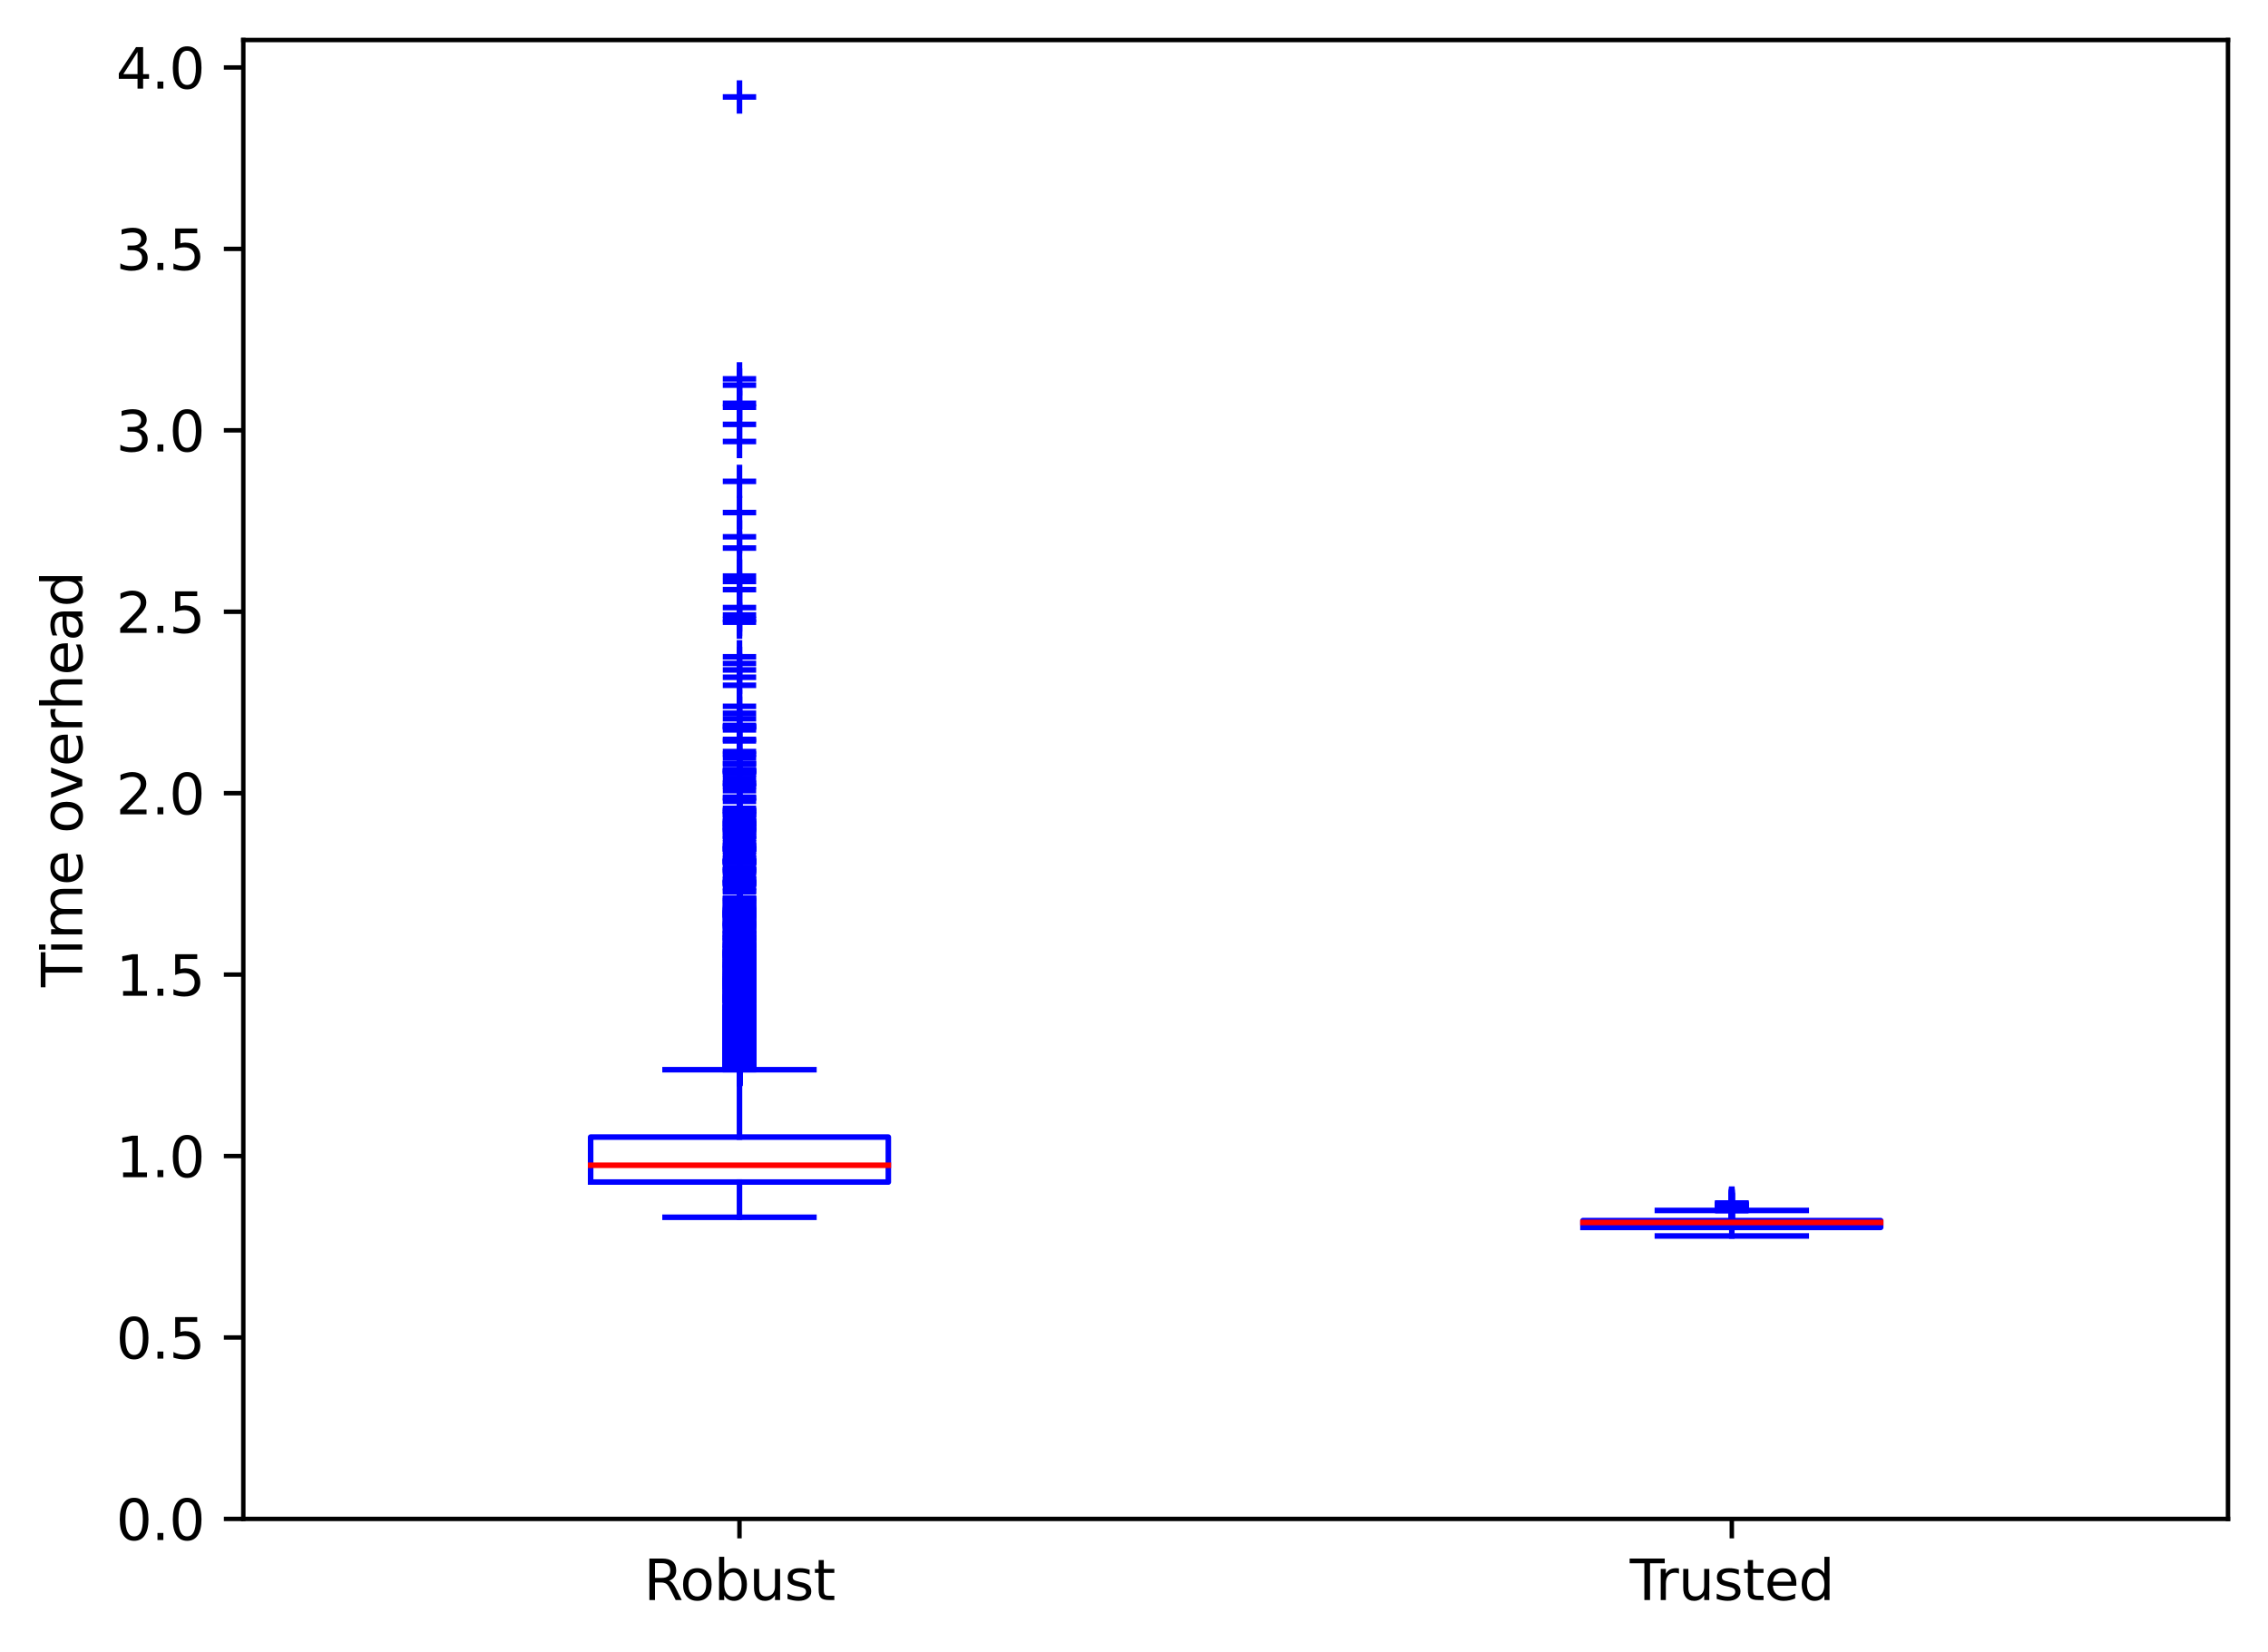 <?xml version="1.0" encoding="utf-8" standalone="no"?>
<!DOCTYPE svg PUBLIC "-//W3C//DTD SVG 1.1//EN"
  "http://www.w3.org/Graphics/SVG/1.1/DTD/svg11.dtd">
<svg height="297.19pt" version="1.1" viewBox="0 0 408.101 297.19" width="408.101pt" xmlns="http://www.w3.org/2000/svg" xmlns:xlink="http://www.w3.org/1999/xlink">
 <defs>
  <style type="text/css">*{stroke-linecap:butt;stroke-linejoin:round;}</style>
 </defs>
 <g id="figure_1">
  <g id="patch_1">
   <path d="M 0 297.19 
L 408.101 297.19 
L 408.101 0 
L 0 0 
z
" style="fill:#ffffff;"/>
  </g>
  <g id="axes_1">
   <g id="patch_2">
    <path d="M 43.781 273.312 
L 400.901 273.312 
L 400.901 7.2 
L 43.781 7.2 
z
" style="fill:#ffffff;"/>
   </g>
   <g id="matplotlib.axis_1">
    <g id="xtick_1">
     <g id="line2d_1">
      <defs>
       <path d="M 0 0 
L 0 3.5 
" id="me1bbe82348" style="stroke:#000000;stroke-width:0.8;"/>
      </defs>
      <g>
       <use style="stroke:#000000;stroke-width:0.8;" x="133.061" xlink:href="#me1bbe82348" y="273.312"/>
      </g>
     </g>
     <g id="text_1">
      <!-- Robust -->
      <g transform="translate(115.845 287.91)scale(0.1 -0.1)">
       <defs>
        <path d="M 2841 2188 
Q 3044 2119 3236 1894 
Q 3428 1669 3622 1275 
L 4263 0 
L 3584 0 
L 2988 1197 
Q 2756 1666 2539 1819 
Q 2322 1972 1947 1972 
L 1259 1972 
L 1259 0 
L 628 0 
L 628 4666 
L 2053 4666 
Q 2853 4666 3247 4331 
Q 3641 3997 3641 3322 
Q 3641 2881 3436 2590 
Q 3231 2300 2841 2188 
z
M 1259 4147 
L 1259 2491 
L 2053 2491 
Q 2509 2491 2742 2702 
Q 2975 2913 2975 3322 
Q 2975 3731 2742 3939 
Q 2509 4147 2053 4147 
L 1259 4147 
z
" id="DejaVuSans-52" transform="scale(0.016)"/>
        <path d="M 1959 3097 
Q 1497 3097 1228 2736 
Q 959 2375 959 1747 
Q 959 1119 1226 758 
Q 1494 397 1959 397 
Q 2419 397 2687 759 
Q 2956 1122 2956 1747 
Q 2956 2369 2687 2733 
Q 2419 3097 1959 3097 
z
M 1959 3584 
Q 2709 3584 3137 3096 
Q 3566 2609 3566 1747 
Q 3566 888 3137 398 
Q 2709 -91 1959 -91 
Q 1206 -91 779 398 
Q 353 888 353 1747 
Q 353 2609 779 3096 
Q 1206 3584 1959 3584 
z
" id="DejaVuSans-6f" transform="scale(0.016)"/>
        <path d="M 3116 1747 
Q 3116 2381 2855 2742 
Q 2594 3103 2138 3103 
Q 1681 3103 1420 2742 
Q 1159 2381 1159 1747 
Q 1159 1113 1420 752 
Q 1681 391 2138 391 
Q 2594 391 2855 752 
Q 3116 1113 3116 1747 
z
M 1159 2969 
Q 1341 3281 1617 3432 
Q 1894 3584 2278 3584 
Q 2916 3584 3314 3078 
Q 3713 2572 3713 1747 
Q 3713 922 3314 415 
Q 2916 -91 2278 -91 
Q 1894 -91 1617 61 
Q 1341 213 1159 525 
L 1159 0 
L 581 0 
L 581 4863 
L 1159 4863 
L 1159 2969 
z
" id="DejaVuSans-62" transform="scale(0.016)"/>
        <path d="M 544 1381 
L 544 3500 
L 1119 3500 
L 1119 1403 
Q 1119 906 1312 657 
Q 1506 409 1894 409 
Q 2359 409 2629 706 
Q 2900 1003 2900 1516 
L 2900 3500 
L 3475 3500 
L 3475 0 
L 2900 0 
L 2900 538 
Q 2691 219 2414 64 
Q 2138 -91 1772 -91 
Q 1169 -91 856 284 
Q 544 659 544 1381 
z
M 1991 3584 
L 1991 3584 
z
" id="DejaVuSans-75" transform="scale(0.016)"/>
        <path d="M 2834 3397 
L 2834 2853 
Q 2591 2978 2328 3040 
Q 2066 3103 1784 3103 
Q 1356 3103 1142 2972 
Q 928 2841 928 2578 
Q 928 2378 1081 2264 
Q 1234 2150 1697 2047 
L 1894 2003 
Q 2506 1872 2764 1633 
Q 3022 1394 3022 966 
Q 3022 478 2636 193 
Q 2250 -91 1575 -91 
Q 1294 -91 989 -36 
Q 684 19 347 128 
L 347 722 
Q 666 556 975 473 
Q 1284 391 1588 391 
Q 1994 391 2212 530 
Q 2431 669 2431 922 
Q 2431 1156 2273 1281 
Q 2116 1406 1581 1522 
L 1381 1569 
Q 847 1681 609 1914 
Q 372 2147 372 2553 
Q 372 3047 722 3315 
Q 1072 3584 1716 3584 
Q 2034 3584 2315 3537 
Q 2597 3491 2834 3397 
z
" id="DejaVuSans-73" transform="scale(0.016)"/>
        <path d="M 1172 4494 
L 1172 3500 
L 2356 3500 
L 2356 3053 
L 1172 3053 
L 1172 1153 
Q 1172 725 1289 603 
Q 1406 481 1766 481 
L 2356 481 
L 2356 0 
L 1766 0 
Q 1100 0 847 248 
Q 594 497 594 1153 
L 594 3053 
L 172 3053 
L 172 3500 
L 594 3500 
L 594 4494 
L 1172 4494 
z
" id="DejaVuSans-74" transform="scale(0.016)"/>
       </defs>
       <use xlink:href="#DejaVuSans-52"/>
       <use x="64.982" xlink:href="#DejaVuSans-6f"/>
       <use x="126.164" xlink:href="#DejaVuSans-62"/>
       <use x="189.641" xlink:href="#DejaVuSans-75"/>
       <use x="253.02" xlink:href="#DejaVuSans-73"/>
       <use x="305.119" xlink:href="#DejaVuSans-74"/>
      </g>
     </g>
    </g>
    <g id="xtick_2">
     <g id="line2d_2">
      <g>
       <use style="stroke:#000000;stroke-width:0.8;" x="311.621" xlink:href="#me1bbe82348" y="273.312"/>
      </g>
     </g>
     <g id="text_2">
      <!-- Trusted -->
      <g transform="translate(293.265 287.91)scale(0.1 -0.1)">
       <defs>
        <path d="M -19 4666 
L 3928 4666 
L 3928 4134 
L 2272 4134 
L 2272 0 
L 1638 0 
L 1638 4134 
L -19 4134 
L -19 4666 
z
" id="DejaVuSans-54" transform="scale(0.016)"/>
        <path d="M 2631 2963 
Q 2534 3019 2420 3045 
Q 2306 3072 2169 3072 
Q 1681 3072 1420 2755 
Q 1159 2438 1159 1844 
L 1159 0 
L 581 0 
L 581 3500 
L 1159 3500 
L 1159 2956 
Q 1341 3275 1631 3429 
Q 1922 3584 2338 3584 
Q 2397 3584 2469 3576 
Q 2541 3569 2628 3553 
L 2631 2963 
z
" id="DejaVuSans-72" transform="scale(0.016)"/>
        <path d="M 3597 1894 
L 3597 1613 
L 953 1613 
Q 991 1019 1311 708 
Q 1631 397 2203 397 
Q 2534 397 2845 478 
Q 3156 559 3463 722 
L 3463 178 
Q 3153 47 2828 -22 
Q 2503 -91 2169 -91 
Q 1331 -91 842 396 
Q 353 884 353 1716 
Q 353 2575 817 3079 
Q 1281 3584 2069 3584 
Q 2775 3584 3186 3129 
Q 3597 2675 3597 1894 
z
M 3022 2063 
Q 3016 2534 2758 2815 
Q 2500 3097 2075 3097 
Q 1594 3097 1305 2825 
Q 1016 2553 972 2059 
L 3022 2063 
z
" id="DejaVuSans-65" transform="scale(0.016)"/>
        <path d="M 2906 2969 
L 2906 4863 
L 3481 4863 
L 3481 0 
L 2906 0 
L 2906 525 
Q 2725 213 2448 61 
Q 2172 -91 1784 -91 
Q 1150 -91 751 415 
Q 353 922 353 1747 
Q 353 2572 751 3078 
Q 1150 3584 1784 3584 
Q 2172 3584 2448 3432 
Q 2725 3281 2906 2969 
z
M 947 1747 
Q 947 1113 1208 752 
Q 1469 391 1925 391 
Q 2381 391 2643 752 
Q 2906 1113 2906 1747 
Q 2906 2381 2643 2742 
Q 2381 3103 1925 3103 
Q 1469 3103 1208 2742 
Q 947 2381 947 1747 
z
" id="DejaVuSans-64" transform="scale(0.016)"/>
       </defs>
       <use xlink:href="#DejaVuSans-54"/>
       <use x="46.334" xlink:href="#DejaVuSans-72"/>
       <use x="87.447" xlink:href="#DejaVuSans-75"/>
       <use x="150.826" xlink:href="#DejaVuSans-73"/>
       <use x="202.926" xlink:href="#DejaVuSans-74"/>
       <use x="242.135" xlink:href="#DejaVuSans-65"/>
       <use x="303.658" xlink:href="#DejaVuSans-64"/>
      </g>
     </g>
    </g>
   </g>
   <g id="matplotlib.axis_2">
    <g id="ytick_1">
     <g id="line2d_3">
      <defs>
       <path d="M 0 0 
L -3.5 0 
" id="mdc95b2c2fd" style="stroke:#000000;stroke-width:0.8;"/>
      </defs>
      <g>
       <use style="stroke:#000000;stroke-width:0.8;" x="43.781" xlink:href="#mdc95b2c2fd" y="273.312"/>
      </g>
     </g>
     <g id="text_3">
      <!-- 0.0 -->
      <g transform="translate(20.878 277.111)scale(0.1 -0.1)">
       <defs>
        <path d="M 2034 4250 
Q 1547 4250 1301 3770 
Q 1056 3291 1056 2328 
Q 1056 1369 1301 889 
Q 1547 409 2034 409 
Q 2525 409 2770 889 
Q 3016 1369 3016 2328 
Q 3016 3291 2770 3770 
Q 2525 4250 2034 4250 
z
M 2034 4750 
Q 2819 4750 3233 4129 
Q 3647 3509 3647 2328 
Q 3647 1150 3233 529 
Q 2819 -91 2034 -91 
Q 1250 -91 836 529 
Q 422 1150 422 2328 
Q 422 3509 836 4129 
Q 1250 4750 2034 4750 
z
" id="DejaVuSans-30" transform="scale(0.016)"/>
        <path d="M 684 794 
L 1344 794 
L 1344 0 
L 684 0 
L 684 794 
z
" id="DejaVuSans-2e" transform="scale(0.016)"/>
       </defs>
       <use xlink:href="#DejaVuSans-30"/>
       <use x="63.623" xlink:href="#DejaVuSans-2e"/>
       <use x="95.41" xlink:href="#DejaVuSans-30"/>
      </g>
     </g>
    </g>
    <g id="ytick_2">
     <g id="line2d_4">
      <g>
       <use style="stroke:#000000;stroke-width:0.8;" x="43.781" xlink:href="#mdc95b2c2fd" y="240.665"/>
      </g>
     </g>
     <g id="text_4">
      <!-- 0.5 -->
      <g transform="translate(20.878 244.465)scale(0.1 -0.1)">
       <defs>
        <path d="M 691 4666 
L 3169 4666 
L 3169 4134 
L 1269 4134 
L 1269 2991 
Q 1406 3038 1543 3061 
Q 1681 3084 1819 3084 
Q 2600 3084 3056 2656 
Q 3513 2228 3513 1497 
Q 3513 744 3044 326 
Q 2575 -91 1722 -91 
Q 1428 -91 1123 -41 
Q 819 9 494 109 
L 494 744 
Q 775 591 1075 516 
Q 1375 441 1709 441 
Q 2250 441 2565 725 
Q 2881 1009 2881 1497 
Q 2881 1984 2565 2268 
Q 2250 2553 1709 2553 
Q 1456 2553 1204 2497 
Q 953 2441 691 2322 
L 691 4666 
z
" id="DejaVuSans-35" transform="scale(0.016)"/>
       </defs>
       <use xlink:href="#DejaVuSans-30"/>
       <use x="63.623" xlink:href="#DejaVuSans-2e"/>
       <use x="95.41" xlink:href="#DejaVuSans-35"/>
      </g>
     </g>
    </g>
    <g id="ytick_3">
     <g id="line2d_5">
      <g>
       <use style="stroke:#000000;stroke-width:0.8;" x="43.781" xlink:href="#mdc95b2c2fd" y="208.019"/>
      </g>
     </g>
     <g id="text_5">
      <!-- 1.0 -->
      <g transform="translate(20.878 211.818)scale(0.1 -0.1)">
       <defs>
        <path d="M 794 531 
L 1825 531 
L 1825 4091 
L 703 3866 
L 703 4441 
L 1819 4666 
L 2450 4666 
L 2450 531 
L 3481 531 
L 3481 0 
L 794 0 
L 794 531 
z
" id="DejaVuSans-31" transform="scale(0.016)"/>
       </defs>
       <use xlink:href="#DejaVuSans-31"/>
       <use x="63.623" xlink:href="#DejaVuSans-2e"/>
       <use x="95.41" xlink:href="#DejaVuSans-30"/>
      </g>
     </g>
    </g>
    <g id="ytick_4">
     <g id="line2d_6">
      <g>
       <use style="stroke:#000000;stroke-width:0.8;" x="43.781" xlink:href="#mdc95b2c2fd" y="175.372"/>
      </g>
     </g>
     <g id="text_6">
      <!-- 1.5 -->
      <g transform="translate(20.878 179.171)scale(0.1 -0.1)">
       <use xlink:href="#DejaVuSans-31"/>
       <use x="63.623" xlink:href="#DejaVuSans-2e"/>
       <use x="95.41" xlink:href="#DejaVuSans-35"/>
      </g>
     </g>
    </g>
    <g id="ytick_5">
     <g id="line2d_7">
      <g>
       <use style="stroke:#000000;stroke-width:0.8;" x="43.781" xlink:href="#mdc95b2c2fd" y="142.726"/>
      </g>
     </g>
     <g id="text_7">
      <!-- 2.0 -->
      <g transform="translate(20.878 146.525)scale(0.1 -0.1)">
       <defs>
        <path d="M 1228 531 
L 3431 531 
L 3431 0 
L 469 0 
L 469 531 
Q 828 903 1448 1529 
Q 2069 2156 2228 2338 
Q 2531 2678 2651 2914 
Q 2772 3150 2772 3378 
Q 2772 3750 2511 3984 
Q 2250 4219 1831 4219 
Q 1534 4219 1204 4116 
Q 875 4013 500 3803 
L 500 4441 
Q 881 4594 1212 4672 
Q 1544 4750 1819 4750 
Q 2544 4750 2975 4387 
Q 3406 4025 3406 3419 
Q 3406 3131 3298 2873 
Q 3191 2616 2906 2266 
Q 2828 2175 2409 1742 
Q 1991 1309 1228 531 
z
" id="DejaVuSans-32" transform="scale(0.016)"/>
       </defs>
       <use xlink:href="#DejaVuSans-32"/>
       <use x="63.623" xlink:href="#DejaVuSans-2e"/>
       <use x="95.41" xlink:href="#DejaVuSans-30"/>
      </g>
     </g>
    </g>
    <g id="ytick_6">
     <g id="line2d_8">
      <g>
       <use style="stroke:#000000;stroke-width:0.8;" x="43.781" xlink:href="#mdc95b2c2fd" y="110.079"/>
      </g>
     </g>
     <g id="text_8">
      <!-- 2.5 -->
      <g transform="translate(20.878 113.878)scale(0.1 -0.1)">
       <use xlink:href="#DejaVuSans-32"/>
       <use x="63.623" xlink:href="#DejaVuSans-2e"/>
       <use x="95.41" xlink:href="#DejaVuSans-35"/>
      </g>
     </g>
    </g>
    <g id="ytick_7">
     <g id="line2d_9">
      <g>
       <use style="stroke:#000000;stroke-width:0.8;" x="43.781" xlink:href="#mdc95b2c2fd" y="77.432"/>
      </g>
     </g>
     <g id="text_9">
      <!-- 3.0 -->
      <g transform="translate(20.878 81.232)scale(0.1 -0.1)">
       <defs>
        <path d="M 2597 2516 
Q 3050 2419 3304 2112 
Q 3559 1806 3559 1356 
Q 3559 666 3084 287 
Q 2609 -91 1734 -91 
Q 1441 -91 1130 -33 
Q 819 25 488 141 
L 488 750 
Q 750 597 1062 519 
Q 1375 441 1716 441 
Q 2309 441 2620 675 
Q 2931 909 2931 1356 
Q 2931 1769 2642 2001 
Q 2353 2234 1838 2234 
L 1294 2234 
L 1294 2753 
L 1863 2753 
Q 2328 2753 2575 2939 
Q 2822 3125 2822 3475 
Q 2822 3834 2567 4026 
Q 2313 4219 1838 4219 
Q 1578 4219 1281 4162 
Q 984 4106 628 3988 
L 628 4550 
Q 988 4650 1302 4700 
Q 1616 4750 1894 4750 
Q 2613 4750 3031 4423 
Q 3450 4097 3450 3541 
Q 3450 3153 3228 2886 
Q 3006 2619 2597 2516 
z
" id="DejaVuSans-33" transform="scale(0.016)"/>
       </defs>
       <use xlink:href="#DejaVuSans-33"/>
       <use x="63.623" xlink:href="#DejaVuSans-2e"/>
       <use x="95.41" xlink:href="#DejaVuSans-30"/>
      </g>
     </g>
    </g>
    <g id="ytick_8">
     <g id="line2d_10">
      <g>
       <use style="stroke:#000000;stroke-width:0.8;" x="43.781" xlink:href="#mdc95b2c2fd" y="44.786"/>
      </g>
     </g>
     <g id="text_10">
      <!-- 3.5 -->
      <g transform="translate(20.878 48.585)scale(0.1 -0.1)">
       <use xlink:href="#DejaVuSans-33"/>
       <use x="63.623" xlink:href="#DejaVuSans-2e"/>
       <use x="95.41" xlink:href="#DejaVuSans-35"/>
      </g>
     </g>
    </g>
    <g id="ytick_9">
     <g id="line2d_11">
      <g>
       <use style="stroke:#000000;stroke-width:0.8;" x="43.781" xlink:href="#mdc95b2c2fd" y="12.139"/>
      </g>
     </g>
     <g id="text_11">
      <!-- 4.0 -->
      <g transform="translate(20.878 15.938)scale(0.1 -0.1)">
       <defs>
        <path d="M 2419 4116 
L 825 1625 
L 2419 1625 
L 2419 4116 
z
M 2253 4666 
L 3047 4666 
L 3047 1625 
L 3713 1625 
L 3713 1100 
L 3047 1100 
L 3047 0 
L 2419 0 
L 2419 1100 
L 313 1100 
L 313 1709 
L 2253 4666 
z
" id="DejaVuSans-34" transform="scale(0.016)"/>
       </defs>
       <use xlink:href="#DejaVuSans-34"/>
       <use x="63.623" xlink:href="#DejaVuSans-2e"/>
       <use x="95.41" xlink:href="#DejaVuSans-30"/>
      </g>
     </g>
    </g>
    <g id="text_12">
     <!-- Time overhead -->
     <g transform="translate(14.798 177.626)rotate(-90)scale(0.1 -0.1)">
      <defs>
       <path d="M 603 3500 
L 1178 3500 
L 1178 0 
L 603 0 
L 603 3500 
z
M 603 4863 
L 1178 4863 
L 1178 4134 
L 603 4134 
L 603 4863 
z
" id="DejaVuSans-69" transform="scale(0.016)"/>
       <path d="M 3328 2828 
Q 3544 3216 3844 3400 
Q 4144 3584 4550 3584 
Q 5097 3584 5394 3201 
Q 5691 2819 5691 2113 
L 5691 0 
L 5113 0 
L 5113 2094 
Q 5113 2597 4934 2840 
Q 4756 3084 4391 3084 
Q 3944 3084 3684 2787 
Q 3425 2491 3425 1978 
L 3425 0 
L 2847 0 
L 2847 2094 
Q 2847 2600 2669 2842 
Q 2491 3084 2119 3084 
Q 1678 3084 1418 2786 
Q 1159 2488 1159 1978 
L 1159 0 
L 581 0 
L 581 3500 
L 1159 3500 
L 1159 2956 
Q 1356 3278 1631 3431 
Q 1906 3584 2284 3584 
Q 2666 3584 2933 3390 
Q 3200 3197 3328 2828 
z
" id="DejaVuSans-6d" transform="scale(0.016)"/>
       <path id="DejaVuSans-20" transform="scale(0.016)"/>
       <path d="M 191 3500 
L 800 3500 
L 1894 563 
L 2988 3500 
L 3597 3500 
L 2284 0 
L 1503 0 
L 191 3500 
z
" id="DejaVuSans-76" transform="scale(0.016)"/>
       <path d="M 3513 2113 
L 3513 0 
L 2938 0 
L 2938 2094 
Q 2938 2591 2744 2837 
Q 2550 3084 2163 3084 
Q 1697 3084 1428 2787 
Q 1159 2491 1159 1978 
L 1159 0 
L 581 0 
L 581 4863 
L 1159 4863 
L 1159 2956 
Q 1366 3272 1645 3428 
Q 1925 3584 2291 3584 
Q 2894 3584 3203 3211 
Q 3513 2838 3513 2113 
z
" id="DejaVuSans-68" transform="scale(0.016)"/>
       <path d="M 2194 1759 
Q 1497 1759 1228 1600 
Q 959 1441 959 1056 
Q 959 750 1161 570 
Q 1363 391 1709 391 
Q 2188 391 2477 730 
Q 2766 1069 2766 1631 
L 2766 1759 
L 2194 1759 
z
M 3341 1997 
L 3341 0 
L 2766 0 
L 2766 531 
Q 2569 213 2275 61 
Q 1981 -91 1556 -91 
Q 1019 -91 701 211 
Q 384 513 384 1019 
Q 384 1609 779 1909 
Q 1175 2209 1959 2209 
L 2766 2209 
L 2766 2266 
Q 2766 2663 2505 2880 
Q 2244 3097 1772 3097 
Q 1472 3097 1187 3025 
Q 903 2953 641 2809 
L 641 3341 
Q 956 3463 1253 3523 
Q 1550 3584 1831 3584 
Q 2591 3584 2966 3190 
Q 3341 2797 3341 1997 
z
" id="DejaVuSans-61" transform="scale(0.016)"/>
      </defs>
      <use xlink:href="#DejaVuSans-54"/>
      <use x="57.959" xlink:href="#DejaVuSans-69"/>
      <use x="85.742" xlink:href="#DejaVuSans-6d"/>
      <use x="183.154" xlink:href="#DejaVuSans-65"/>
      <use x="244.678" xlink:href="#DejaVuSans-20"/>
      <use x="276.465" xlink:href="#DejaVuSans-6f"/>
      <use x="337.646" xlink:href="#DejaVuSans-76"/>
      <use x="396.826" xlink:href="#DejaVuSans-65"/>
      <use x="458.35" xlink:href="#DejaVuSans-72"/>
      <use x="497.713" xlink:href="#DejaVuSans-68"/>
      <use x="561.092" xlink:href="#DejaVuSans-65"/>
      <use x="622.615" xlink:href="#DejaVuSans-61"/>
      <use x="683.895" xlink:href="#DejaVuSans-64"/>
     </g>
    </g>
   </g>
   <g id="line2d_12">
    <path clip-path="url(#p820ab36e79)" d="M 106.277 212.697 
L 159.845 212.697 
L 159.845 204.609 
L 106.277 204.609 
L 106.277 212.697 
" style="fill:none;stroke:#0000ff;stroke-linecap:square;"/>
   </g>
   <g id="line2d_13">
    <path clip-path="url(#p820ab36e79)" d="M 133.061 212.697 
L 133.061 219.032 
" style="fill:none;stroke:#0000ff;stroke-linecap:square;"/>
   </g>
   <g id="line2d_14">
    <path clip-path="url(#p820ab36e79)" d="M 133.061 204.609 
L 133.061 192.486 
" style="fill:none;stroke:#0000ff;stroke-linecap:square;"/>
   </g>
   <g id="line2d_15">
    <path clip-path="url(#p820ab36e79)" d="M 119.669 219.032 
L 146.453 219.032 
" style="fill:none;stroke:#0000ff;stroke-linecap:square;"/>
   </g>
   <g id="line2d_16">
    <path clip-path="url(#p820ab36e79)" d="M 119.669 192.486 
L 146.453 192.486 
" style="fill:none;stroke:#0000ff;stroke-linecap:square;"/>
   </g>
   <g id="line2d_17">
    <defs>
     <path d="M -3 0 
L 3 0 
M 0 3 
L 0 -3 
" id="m411ea5c242" style="stroke:#0000ff;"/>
    </defs>
    <g clip-path="url(#p820ab36e79)">
     <use style="fill:#0000ff;stroke:#0000ff;" x="133.061" xlink:href="#m411ea5c242" y="185.068"/>
     <use style="fill:#0000ff;stroke:#0000ff;" x="133.061" xlink:href="#m411ea5c242" y="161.661"/>
     <use style="fill:#0000ff;stroke:#0000ff;" x="133.061" xlink:href="#m411ea5c242" y="149.118"/>
     <use style="fill:#0000ff;stroke:#0000ff;" x="133.061" xlink:href="#m411ea5c242" y="186.015"/>
     <use style="fill:#0000ff;stroke:#0000ff;" x="133.061" xlink:href="#m411ea5c242" y="185.401"/>
     <use style="fill:#0000ff;stroke:#0000ff;" x="133.061" xlink:href="#m411ea5c242" y="149.32"/>
     <use style="fill:#0000ff;stroke:#0000ff;" x="133.061" xlink:href="#m411ea5c242" y="187.856"/>
     <use style="fill:#0000ff;stroke:#0000ff;" x="133.061" xlink:href="#m411ea5c242" y="185.036"/>
     <use style="fill:#0000ff;stroke:#0000ff;" x="133.061" xlink:href="#m411ea5c242" y="185.584"/>
     <use style="fill:#0000ff;stroke:#0000ff;" x="133.061" xlink:href="#m411ea5c242" y="170.103"/>
     <use style="fill:#0000ff;stroke:#0000ff;" x="133.061" xlink:href="#m411ea5c242" y="163.796"/>
     <use style="fill:#0000ff;stroke:#0000ff;" x="133.061" xlink:href="#m411ea5c242" y="148.68"/>
     <use style="fill:#0000ff;stroke:#0000ff;" x="133.061" xlink:href="#m411ea5c242" y="185.715"/>
     <use style="fill:#0000ff;stroke:#0000ff;" x="133.061" xlink:href="#m411ea5c242" y="191.304"/>
     <use style="fill:#0000ff;stroke:#0000ff;" x="133.061" xlink:href="#m411ea5c242" y="191.454"/>
     <use style="fill:#0000ff;stroke:#0000ff;" x="133.061" xlink:href="#m411ea5c242" y="179.904"/>
     <use style="fill:#0000ff;stroke:#0000ff;" x="133.061" xlink:href="#m411ea5c242" y="146.532"/>
     <use style="fill:#0000ff;stroke:#0000ff;" x="133.061" xlink:href="#m411ea5c242" y="180.354"/>
     <use style="fill:#0000ff;stroke:#0000ff;" x="133.061" xlink:href="#m411ea5c242" y="184.03"/>
     <use style="fill:#0000ff;stroke:#0000ff;" x="133.061" xlink:href="#m411ea5c242" y="192.472"/>
     <use style="fill:#0000ff;stroke:#0000ff;" x="133.061" xlink:href="#m411ea5c242" y="177.455"/>
     <use style="fill:#0000ff;stroke:#0000ff;" x="133.061" xlink:href="#m411ea5c242" y="175.418"/>
     <use style="fill:#0000ff;stroke:#0000ff;" x="133.061" xlink:href="#m411ea5c242" y="148.184"/>
     <use style="fill:#0000ff;stroke:#0000ff;" x="133.061" xlink:href="#m411ea5c242" y="179.355"/>
     <use style="fill:#0000ff;stroke:#0000ff;" x="133.061" xlink:href="#m411ea5c242" y="180.674"/>
     <use style="fill:#0000ff;stroke:#0000ff;" x="133.061" xlink:href="#m411ea5c242" y="154.896"/>
     <use style="fill:#0000ff;stroke:#0000ff;" x="133.061" xlink:href="#m411ea5c242" y="184.33"/>
     <use style="fill:#0000ff;stroke:#0000ff;" x="133.061" xlink:href="#m411ea5c242" y="148.178"/>
     <use style="fill:#0000ff;stroke:#0000ff;" x="133.061" xlink:href="#m411ea5c242" y="176.162"/>
     <use style="fill:#0000ff;stroke:#0000ff;" x="133.061" xlink:href="#m411ea5c242" y="187.353"/>
     <use style="fill:#0000ff;stroke:#0000ff;" x="133.061" xlink:href="#m411ea5c242" y="159.088"/>
     <use style="fill:#0000ff;stroke:#0000ff;" x="133.061" xlink:href="#m411ea5c242" y="190.194"/>
     <use style="fill:#0000ff;stroke:#0000ff;" x="133.061" xlink:href="#m411ea5c242" y="153.897"/>
     <use style="fill:#0000ff;stroke:#0000ff;" x="133.061" xlink:href="#m411ea5c242" y="163.652"/>
     <use style="fill:#0000ff;stroke:#0000ff;" x="133.061" xlink:href="#m411ea5c242" y="186.942"/>
     <use style="fill:#0000ff;stroke:#0000ff;" x="133.061" xlink:href="#m411ea5c242" y="150.482"/>
     <use style="fill:#0000ff;stroke:#0000ff;" x="133.061" xlink:href="#m411ea5c242" y="190.22"/>
     <use style="fill:#0000ff;stroke:#0000ff;" x="133.061" xlink:href="#m411ea5c242" y="168.928"/>
     <use style="fill:#0000ff;stroke:#0000ff;" x="133.061" xlink:href="#m411ea5c242" y="177.142"/>
     <use style="fill:#0000ff;stroke:#0000ff;" x="133.061" xlink:href="#m411ea5c242" y="184.37"/>
     <use style="fill:#0000ff;stroke:#0000ff;" x="133.061" xlink:href="#m411ea5c242" y="140.088"/>
     <use style="fill:#0000ff;stroke:#0000ff;" x="133.061" xlink:href="#m411ea5c242" y="166.747"/>
     <use style="fill:#0000ff;stroke:#0000ff;" x="133.061" xlink:href="#m411ea5c242" y="175.966"/>
     <use style="fill:#0000ff;stroke:#0000ff;" x="133.061" xlink:href="#m411ea5c242" y="190.52"/>
     <use style="fill:#0000ff;stroke:#0000ff;" x="133.061" xlink:href="#m411ea5c242" y="189.756"/>
     <use style="fill:#0000ff;stroke:#0000ff;" x="133.061" xlink:href="#m411ea5c242" y="188.078"/>
     <use style="fill:#0000ff;stroke:#0000ff;" x="133.061" xlink:href="#m411ea5c242" y="170.762"/>
     <use style="fill:#0000ff;stroke:#0000ff;" x="133.061" xlink:href="#m411ea5c242" y="191.891"/>
     <use style="fill:#0000ff;stroke:#0000ff;" x="133.061" xlink:href="#m411ea5c242" y="186.498"/>
     <use style="fill:#0000ff;stroke:#0000ff;" x="133.061" xlink:href="#m411ea5c242" y="158.853"/>
     <use style="fill:#0000ff;stroke:#0000ff;" x="133.061" xlink:href="#m411ea5c242" y="79.443"/>
     <use style="fill:#0000ff;stroke:#0000ff;" x="133.061" xlink:href="#m411ea5c242" y="179.603"/>
     <use style="fill:#0000ff;stroke:#0000ff;" x="133.061" xlink:href="#m411ea5c242" y="180.805"/>
     <use style="fill:#0000ff;stroke:#0000ff;" x="133.061" xlink:href="#m411ea5c242" y="172.31"/>
     <use style="fill:#0000ff;stroke:#0000ff;" x="133.061" xlink:href="#m411ea5c242" y="166.466"/>
     <use style="fill:#0000ff;stroke:#0000ff;" x="133.061" xlink:href="#m411ea5c242" y="178.676"/>
     <use style="fill:#0000ff;stroke:#0000ff;" x="133.061" xlink:href="#m411ea5c242" y="190.2"/>
     <use style="fill:#0000ff;stroke:#0000ff;" x="133.061" xlink:href="#m411ea5c242" y="187.073"/>
     <use style="fill:#0000ff;stroke:#0000ff;" x="133.061" xlink:href="#m411ea5c242" y="163.319"/>
     <use style="fill:#0000ff;stroke:#0000ff;" x="133.061" xlink:href="#m411ea5c242" y="176.175"/>
     <use style="fill:#0000ff;stroke:#0000ff;" x="133.061" xlink:href="#m411ea5c242" y="182.274"/>
     <use style="fill:#0000ff;stroke:#0000ff;" x="133.061" xlink:href="#m411ea5c242" y="191.911"/>
     <use style="fill:#0000ff;stroke:#0000ff;" x="133.061" xlink:href="#m411ea5c242" y="183.893"/>
     <use style="fill:#0000ff;stroke:#0000ff;" x="133.061" xlink:href="#m411ea5c242" y="180.008"/>
     <use style="fill:#0000ff;stroke:#0000ff;" x="133.061" xlink:href="#m411ea5c242" y="161.772"/>
     <use style="fill:#0000ff;stroke:#0000ff;" x="133.061" xlink:href="#m411ea5c242" y="172.793"/>
     <use style="fill:#0000ff;stroke:#0000ff;" x="133.061" xlink:href="#m411ea5c242" y="186.315"/>
     <use style="fill:#0000ff;stroke:#0000ff;" x="133.061" xlink:href="#m411ea5c242" y="176.73"/>
     <use style="fill:#0000ff;stroke:#0000ff;" x="133.061" xlink:href="#m411ea5c242" y="175.3"/>
     <use style="fill:#0000ff;stroke:#0000ff;" x="133.061" xlink:href="#m411ea5c242" y="189.143"/>
     <use style="fill:#0000ff;stroke:#0000ff;" x="133.061" xlink:href="#m411ea5c242" y="192.433"/>
     <use style="fill:#0000ff;stroke:#0000ff;" x="133.061" xlink:href="#m411ea5c242" y="138.481"/>
     <use style="fill:#0000ff;stroke:#0000ff;" x="133.061" xlink:href="#m411ea5c242" y="190.86"/>
     <use style="fill:#0000ff;stroke:#0000ff;" x="133.061" xlink:href="#m411ea5c242" y="187.634"/>
     <use style="fill:#0000ff;stroke:#0000ff;" x="133.061" xlink:href="#m411ea5c242" y="190.631"/>
     <use style="fill:#0000ff;stroke:#0000ff;" x="133.061" xlink:href="#m411ea5c242" y="176.704"/>
     <use style="fill:#0000ff;stroke:#0000ff;" x="133.061" xlink:href="#m411ea5c242" y="143.6"/>
     <use style="fill:#0000ff;stroke:#0000ff;" x="133.061" xlink:href="#m411ea5c242" y="187.987"/>
     <use style="fill:#0000ff;stroke:#0000ff;" x="133.061" xlink:href="#m411ea5c242" y="72.581"/>
     <use style="fill:#0000ff;stroke:#0000ff;" x="133.061" xlink:href="#m411ea5c242" y="187.158"/>
     <use style="fill:#0000ff;stroke:#0000ff;" x="133.061" xlink:href="#m411ea5c242" y="192.348"/>
     <use style="fill:#0000ff;stroke:#0000ff;" x="133.061" xlink:href="#m411ea5c242" y="176.26"/>
     <use style="fill:#0000ff;stroke:#0000ff;" x="133.061" xlink:href="#m411ea5c242" y="187.745"/>
     <use style="fill:#0000ff;stroke:#0000ff;" x="133.061" xlink:href="#m411ea5c242" y="190.324"/>
     <use style="fill:#0000ff;stroke:#0000ff;" x="133.061" xlink:href="#m411ea5c242" y="187.21"/>
     <use style="fill:#0000ff;stroke:#0000ff;" x="133.061" xlink:href="#m411ea5c242" y="186.844"/>
     <use style="fill:#0000ff;stroke:#0000ff;" x="133.061" xlink:href="#m411ea5c242" y="186.596"/>
     <use style="fill:#0000ff;stroke:#0000ff;" x="133.061" xlink:href="#m411ea5c242" y="154.922"/>
     <use style="fill:#0000ff;stroke:#0000ff;" x="133.061" xlink:href="#m411ea5c242" y="184.252"/>
     <use style="fill:#0000ff;stroke:#0000ff;" x="133.061" xlink:href="#m411ea5c242" y="191.5"/>
     <use style="fill:#0000ff;stroke:#0000ff;" x="133.061" xlink:href="#m411ea5c242" y="176.789"/>
     <use style="fill:#0000ff;stroke:#0000ff;" x="133.061" xlink:href="#m411ea5c242" y="176.88"/>
     <use style="fill:#0000ff;stroke:#0000ff;" x="133.061" xlink:href="#m411ea5c242" y="187.19"/>
     <use style="fill:#0000ff;stroke:#0000ff;" x="133.061" xlink:href="#m411ea5c242" y="191.46"/>
     <use style="fill:#0000ff;stroke:#0000ff;" x="133.061" xlink:href="#m411ea5c242" y="182.11"/>
     <use style="fill:#0000ff;stroke:#0000ff;" x="133.061" xlink:href="#m411ea5c242" y="165.905"/>
     <use style="fill:#0000ff;stroke:#0000ff;" x="133.061" xlink:href="#m411ea5c242" y="191.709"/>
     <use style="fill:#0000ff;stroke:#0000ff;" x="133.061" xlink:href="#m411ea5c242" y="179.917"/>
     <use style="fill:#0000ff;stroke:#0000ff;" x="133.061" xlink:href="#m411ea5c242" y="175.777"/>
     <use style="fill:#0000ff;stroke:#0000ff;" x="133.061" xlink:href="#m411ea5c242" y="185.584"/>
     <use style="fill:#0000ff;stroke:#0000ff;" x="133.061" xlink:href="#m411ea5c242" y="191.402"/>
     <use style="fill:#0000ff;stroke:#0000ff;" x="133.061" xlink:href="#m411ea5c242" y="188.235"/>
     <use style="fill:#0000ff;stroke:#0000ff;" x="133.061" xlink:href="#m411ea5c242" y="174.961"/>
     <use style="fill:#0000ff;stroke:#0000ff;" x="133.061" xlink:href="#m411ea5c242" y="173.642"/>
     <use style="fill:#0000ff;stroke:#0000ff;" x="133.061" xlink:href="#m411ea5c242" y="183.455"/>
     <use style="fill:#0000ff;stroke:#0000ff;" x="133.061" xlink:href="#m411ea5c242" y="182.117"/>
     <use style="fill:#0000ff;stroke:#0000ff;" x="133.061" xlink:href="#m411ea5c242" y="190.226"/>
     <use style="fill:#0000ff;stroke:#0000ff;" x="133.061" xlink:href="#m411ea5c242" y="135.236"/>
     <use style="fill:#0000ff;stroke:#0000ff;" x="133.061" xlink:href="#m411ea5c242" y="176.345"/>
     <use style="fill:#0000ff;stroke:#0000ff;" x="133.061" xlink:href="#m411ea5c242" y="189.28"/>
     <use style="fill:#0000ff;stroke:#0000ff;" x="133.061" xlink:href="#m411ea5c242" y="191.728"/>
     <use style="fill:#0000ff;stroke:#0000ff;" x="133.061" xlink:href="#m411ea5c242" y="103.661"/>
     <use style="fill:#0000ff;stroke:#0000ff;" x="133.061" xlink:href="#m411ea5c242" y="189.573"/>
     <use style="fill:#0000ff;stroke:#0000ff;" x="133.061" xlink:href="#m411ea5c242" y="190.964"/>
     <use style="fill:#0000ff;stroke:#0000ff;" x="133.061" xlink:href="#m411ea5c242" y="189.129"/>
     <use style="fill:#0000ff;stroke:#0000ff;" x="133.061" xlink:href="#m411ea5c242" y="183.109"/>
     <use style="fill:#0000ff;stroke:#0000ff;" x="133.061" xlink:href="#m411ea5c242" y="181.549"/>
     <use style="fill:#0000ff;stroke:#0000ff;" x="133.061" xlink:href="#m411ea5c242" y="191.682"/>
     <use style="fill:#0000ff;stroke:#0000ff;" x="133.061" xlink:href="#m411ea5c242" y="186.106"/>
     <use style="fill:#0000ff;stroke:#0000ff;" x="133.061" xlink:href="#m411ea5c242" y="145.82"/>
     <use style="fill:#0000ff;stroke:#0000ff;" x="133.061" xlink:href="#m411ea5c242" y="183.664"/>
     <use style="fill:#0000ff;stroke:#0000ff;" x="133.061" xlink:href="#m411ea5c242" y="176.737"/>
     <use style="fill:#0000ff;stroke:#0000ff;" x="133.061" xlink:href="#m411ea5c242" y="186.524"/>
     <use style="fill:#0000ff;stroke:#0000ff;" x="133.061" xlink:href="#m411ea5c242" y="181.196"/>
     <use style="fill:#0000ff;stroke:#0000ff;" x="133.061" xlink:href="#m411ea5c242" y="152.748"/>
     <use style="fill:#0000ff;stroke:#0000ff;" x="133.061" xlink:href="#m411ea5c242" y="191.121"/>
     <use style="fill:#0000ff;stroke:#0000ff;" x="133.061" xlink:href="#m411ea5c242" y="127.094"/>
     <use style="fill:#0000ff;stroke:#0000ff;" x="133.061" xlink:href="#m411ea5c242" y="164.422"/>
     <use style="fill:#0000ff;stroke:#0000ff;" x="133.061" xlink:href="#m411ea5c242" y="164.658"/>
     <use style="fill:#0000ff;stroke:#0000ff;" x="133.061" xlink:href="#m411ea5c242" y="178.918"/>
     <use style="fill:#0000ff;stroke:#0000ff;" x="133.061" xlink:href="#m411ea5c242" y="191.532"/>
     <use style="fill:#0000ff;stroke:#0000ff;" x="133.061" xlink:href="#m411ea5c242" y="174.438"/>
     <use style="fill:#0000ff;stroke:#0000ff;" x="133.061" xlink:href="#m411ea5c242" y="182.718"/>
     <use style="fill:#0000ff;stroke:#0000ff;" x="133.061" xlink:href="#m411ea5c242" y="164.168"/>
     <use style="fill:#0000ff;stroke:#0000ff;" x="133.061" xlink:href="#m411ea5c242" y="170.364"/>
     <use style="fill:#0000ff;stroke:#0000ff;" x="133.061" xlink:href="#m411ea5c242" y="187.105"/>
     <use style="fill:#0000ff;stroke:#0000ff;" x="133.061" xlink:href="#m411ea5c242" y="190.683"/>
     <use style="fill:#0000ff;stroke:#0000ff;" x="133.061" xlink:href="#m411ea5c242" y="188.757"/>
     <use style="fill:#0000ff;stroke:#0000ff;" x="133.061" xlink:href="#m411ea5c242" y="187.654"/>
     <use style="fill:#0000ff;stroke:#0000ff;" x="133.061" xlink:href="#m411ea5c242" y="177.096"/>
     <use style="fill:#0000ff;stroke:#0000ff;" x="133.061" xlink:href="#m411ea5c242" y="181.144"/>
     <use style="fill:#0000ff;stroke:#0000ff;" x="133.061" xlink:href="#m411ea5c242" y="179.806"/>
     <use style="fill:#0000ff;stroke:#0000ff;" x="133.061" xlink:href="#m411ea5c242" y="168.928"/>
     <use style="fill:#0000ff;stroke:#0000ff;" x="133.061" xlink:href="#m411ea5c242" y="158.194"/>
     <use style="fill:#0000ff;stroke:#0000ff;" x="133.061" xlink:href="#m411ea5c242" y="182.659"/>
     <use style="fill:#0000ff;stroke:#0000ff;" x="133.061" xlink:href="#m411ea5c242" y="172.8"/>
     <use style="fill:#0000ff;stroke:#0000ff;" x="133.061" xlink:href="#m411ea5c242" y="191.898"/>
     <use style="fill:#0000ff;stroke:#0000ff;" x="133.061" xlink:href="#m411ea5c242" y="137.345"/>
     <use style="fill:#0000ff;stroke:#0000ff;" x="133.061" xlink:href="#m411ea5c242" y="181.379"/>
     <use style="fill:#0000ff;stroke:#0000ff;" x="133.061" xlink:href="#m411ea5c242" y="182.378"/>
     <use style="fill:#0000ff;stroke:#0000ff;" x="133.061" xlink:href="#m411ea5c242" y="166.166"/>
     <use style="fill:#0000ff;stroke:#0000ff;" x="133.061" xlink:href="#m411ea5c242" y="174.961"/>
     <use style="fill:#0000ff;stroke:#0000ff;" x="133.061" xlink:href="#m411ea5c242" y="187.765"/>
     <use style="fill:#0000ff;stroke:#0000ff;" x="133.061" xlink:href="#m411ea5c242" y="184.905"/>
     <use style="fill:#0000ff;stroke:#0000ff;" x="133.061" xlink:href="#m411ea5c242" y="192.361"/>
     <use style="fill:#0000ff;stroke:#0000ff;" x="133.061" xlink:href="#m411ea5c242" y="168.157"/>
     <use style="fill:#0000ff;stroke:#0000ff;" x="133.061" xlink:href="#m411ea5c242" y="189.724"/>
     <use style="fill:#0000ff;stroke:#0000ff;" x="133.061" xlink:href="#m411ea5c242" y="143.444"/>
     <use style="fill:#0000ff;stroke:#0000ff;" x="133.061" xlink:href="#m411ea5c242" y="178.036"/>
     <use style="fill:#0000ff;stroke:#0000ff;" x="133.061" xlink:href="#m411ea5c242" y="174.008"/>
     <use style="fill:#0000ff;stroke:#0000ff;" x="133.061" xlink:href="#m411ea5c242" y="164.651"/>
     <use style="fill:#0000ff;stroke:#0000ff;" x="133.061" xlink:href="#m411ea5c242" y="174.164"/>
     <use style="fill:#0000ff;stroke:#0000ff;" x="133.061" xlink:href="#m411ea5c242" y="188.026"/>
     <use style="fill:#0000ff;stroke:#0000ff;" x="133.061" xlink:href="#m411ea5c242" y="176.861"/>
     <use style="fill:#0000ff;stroke:#0000ff;" x="133.061" xlink:href="#m411ea5c242" y="190.605"/>
     <use style="fill:#0000ff;stroke:#0000ff;" x="133.061" xlink:href="#m411ea5c242" y="178.996"/>
     <use style="fill:#0000ff;stroke:#0000ff;" x="133.061" xlink:href="#m411ea5c242" y="188.503"/>
     <use style="fill:#0000ff;stroke:#0000ff;" x="133.061" xlink:href="#m411ea5c242" y="189.28"/>
     <use style="fill:#0000ff;stroke:#0000ff;" x="133.061" xlink:href="#m411ea5c242" y="191.637"/>
     <use style="fill:#0000ff;stroke:#0000ff;" x="133.061" xlink:href="#m411ea5c242" y="179.649"/>
     <use style="fill:#0000ff;stroke:#0000ff;" x="133.061" xlink:href="#m411ea5c242" y="190.429"/>
     <use style="fill:#0000ff;stroke:#0000ff;" x="133.061" xlink:href="#m411ea5c242" y="179.1"/>
     <use style="fill:#0000ff;stroke:#0000ff;" x="133.061" xlink:href="#m411ea5c242" y="189.985"/>
     <use style="fill:#0000ff;stroke:#0000ff;" x="133.061" xlink:href="#m411ea5c242" y="183.051"/>
     <use style="fill:#0000ff;stroke:#0000ff;" x="133.061" xlink:href="#m411ea5c242" y="185.669"/>
     <use style="fill:#0000ff;stroke:#0000ff;" x="133.061" xlink:href="#m411ea5c242" y="181.967"/>
     <use style="fill:#0000ff;stroke:#0000ff;" x="133.061" xlink:href="#m411ea5c242" y="181.249"/>
     <use style="fill:#0000ff;stroke:#0000ff;" x="133.061" xlink:href="#m411ea5c242" y="69.297"/>
     <use style="fill:#0000ff;stroke:#0000ff;" x="133.061" xlink:href="#m411ea5c242" y="185.741"/>
     <use style="fill:#0000ff;stroke:#0000ff;" x="133.061" xlink:href="#m411ea5c242" y="173.524"/>
     <use style="fill:#0000ff;stroke:#0000ff;" x="133.061" xlink:href="#m411ea5c242" y="189.097"/>
     <use style="fill:#0000ff;stroke:#0000ff;" x="133.061" xlink:href="#m411ea5c242" y="192.159"/>
     <use style="fill:#0000ff;stroke:#0000ff;" x="133.061" xlink:href="#m411ea5c242" y="191.317"/>
     <use style="fill:#0000ff;stroke:#0000ff;" x="133.061" xlink:href="#m411ea5c242" y="186.407"/>
     <use style="fill:#0000ff;stroke:#0000ff;" x="133.061" xlink:href="#m411ea5c242" y="191.748"/>
     <use style="fill:#0000ff;stroke:#0000ff;" x="133.061" xlink:href="#m411ea5c242" y="189.247"/>
     <use style="fill:#0000ff;stroke:#0000ff;" x="133.061" xlink:href="#m411ea5c242" y="186.975"/>
     <use style="fill:#0000ff;stroke:#0000ff;" x="133.061" xlink:href="#m411ea5c242" y="166.238"/>
     <use style="fill:#0000ff;stroke:#0000ff;" x="133.061" xlink:href="#m411ea5c242" y="153.133"/>
     <use style="fill:#0000ff;stroke:#0000ff;" x="133.061" xlink:href="#m411ea5c242" y="186.387"/>
     <use style="fill:#0000ff;stroke:#0000ff;" x="133.061" xlink:href="#m411ea5c242" y="155.151"/>
     <use style="fill:#0000ff;stroke:#0000ff;" x="133.061" xlink:href="#m411ea5c242" y="157.482"/>
     <use style="fill:#0000ff;stroke:#0000ff;" x="133.061" xlink:href="#m411ea5c242" y="183.247"/>
     <use style="fill:#0000ff;stroke:#0000ff;" x="133.061" xlink:href="#m411ea5c242" y="183.214"/>
     <use style="fill:#0000ff;stroke:#0000ff;" x="133.061" xlink:href="#m411ea5c242" y="192.257"/>
     <use style="fill:#0000ff;stroke:#0000ff;" x="133.061" xlink:href="#m411ea5c242" y="172.225"/>
     <use style="fill:#0000ff;stroke:#0000ff;" x="133.061" xlink:href="#m411ea5c242" y="139.219"/>
     <use style="fill:#0000ff;stroke:#0000ff;" x="133.061" xlink:href="#m411ea5c242" y="190.905"/>
     <use style="fill:#0000ff;stroke:#0000ff;" x="133.061" xlink:href="#m411ea5c242" y="178.624"/>
     <use style="fill:#0000ff;stroke:#0000ff;" x="133.061" xlink:href="#m411ea5c242" y="191.872"/>
     <use style="fill:#0000ff;stroke:#0000ff;" x="133.061" xlink:href="#m411ea5c242" y="156.535"/>
     <use style="fill:#0000ff;stroke:#0000ff;" x="133.061" xlink:href="#m411ea5c242" y="188.633"/>
     <use style="fill:#0000ff;stroke:#0000ff;" x="133.061" xlink:href="#m411ea5c242" y="174.073"/>
     <use style="fill:#0000ff;stroke:#0000ff;" x="133.061" xlink:href="#m411ea5c242" y="184.742"/>
     <use style="fill:#0000ff;stroke:#0000ff;" x="133.061" xlink:href="#m411ea5c242" y="165.395"/>
     <use style="fill:#0000ff;stroke:#0000ff;" x="133.061" xlink:href="#m411ea5c242" y="162.712"/>
     <use style="fill:#0000ff;stroke:#0000ff;" x="133.061" xlink:href="#m411ea5c242" y="190.971"/>
     <use style="fill:#0000ff;stroke:#0000ff;" x="133.061" xlink:href="#m411ea5c242" y="190.716"/>
     <use style="fill:#0000ff;stroke:#0000ff;" x="133.061" xlink:href="#m411ea5c242" y="185.845"/>
     <use style="fill:#0000ff;stroke:#0000ff;" x="133.061" xlink:href="#m411ea5c242" y="155.118"/>
     <use style="fill:#0000ff;stroke:#0000ff;" x="133.061" xlink:href="#m411ea5c242" y="190.096"/>
     <use style="fill:#0000ff;stroke:#0000ff;" x="133.061" xlink:href="#m411ea5c242" y="178.088"/>
     <use style="fill:#0000ff;stroke:#0000ff;" x="133.061" xlink:href="#m411ea5c242" y="186.354"/>
     <use style="fill:#0000ff;stroke:#0000ff;" x="133.061" xlink:href="#m411ea5c242" y="191.826"/>
     <use style="fill:#0000ff;stroke:#0000ff;" x="133.061" xlink:href="#m411ea5c242" y="184.533"/>
     <use style="fill:#0000ff;stroke:#0000ff;" x="133.061" xlink:href="#m411ea5c242" y="178.35"/>
     <use style="fill:#0000ff;stroke:#0000ff;" x="133.061" xlink:href="#m411ea5c242" y="106.096"/>
     <use style="fill:#0000ff;stroke:#0000ff;" x="133.061" xlink:href="#m411ea5c242" y="179.375"/>
     <use style="fill:#0000ff;stroke:#0000ff;" x="133.061" xlink:href="#m411ea5c242" y="175.32"/>
     <use style="fill:#0000ff;stroke:#0000ff;" x="133.061" xlink:href="#m411ea5c242" y="186.23"/>
     <use style="fill:#0000ff;stroke:#0000ff;" x="133.061" xlink:href="#m411ea5c242" y="183.338"/>
     <use style="fill:#0000ff;stroke:#0000ff;" x="133.061" xlink:href="#m411ea5c242" y="177.383"/>
     <use style="fill:#0000ff;stroke:#0000ff;" x="133.061" xlink:href="#m411ea5c242" y="184.644"/>
     <use style="fill:#0000ff;stroke:#0000ff;" x="133.061" xlink:href="#m411ea5c242" y="111.959"/>
     <use style="fill:#0000ff;stroke:#0000ff;" x="133.061" xlink:href="#m411ea5c242" y="172.212"/>
     <use style="fill:#0000ff;stroke:#0000ff;" x="133.061" xlink:href="#m411ea5c242" y="176.952"/>
     <use style="fill:#0000ff;stroke:#0000ff;" x="133.061" xlink:href="#m411ea5c242" y="182.9"/>
     <use style="fill:#0000ff;stroke:#0000ff;" x="133.061" xlink:href="#m411ea5c242" y="179.355"/>
     <use style="fill:#0000ff;stroke:#0000ff;" x="133.061" xlink:href="#m411ea5c242" y="188.124"/>
     <use style="fill:#0000ff;stroke:#0000ff;" x="133.061" xlink:href="#m411ea5c242" y="183.429"/>
     <use style="fill:#0000ff;stroke:#0000ff;" x="133.061" xlink:href="#m411ea5c242" y="189.234"/>
     <use style="fill:#0000ff;stroke:#0000ff;" x="133.061" xlink:href="#m411ea5c242" y="131.332"/>
     <use style="fill:#0000ff;stroke:#0000ff;" x="133.061" xlink:href="#m411ea5c242" y="190.403"/>
     <use style="fill:#0000ff;stroke:#0000ff;" x="133.061" xlink:href="#m411ea5c242" y="182.065"/>
     <use style="fill:#0000ff;stroke:#0000ff;" x="133.061" xlink:href="#m411ea5c242" y="177.377"/>
     <use style="fill:#0000ff;stroke:#0000ff;" x="133.061" xlink:href="#m411ea5c242" y="189.972"/>
     <use style="fill:#0000ff;stroke:#0000ff;" x="133.061" xlink:href="#m411ea5c242" y="155.197"/>
     <use style="fill:#0000ff;stroke:#0000ff;" x="133.061" xlink:href="#m411ea5c242" y="176.208"/>
     <use style="fill:#0000ff;stroke:#0000ff;" x="133.061" xlink:href="#m411ea5c242" y="164.279"/>
     <use style="fill:#0000ff;stroke:#0000ff;" x="133.061" xlink:href="#m411ea5c242" y="177.919"/>
     <use style="fill:#0000ff;stroke:#0000ff;" x="133.061" xlink:href="#m411ea5c242" y="173.805"/>
     <use style="fill:#0000ff;stroke:#0000ff;" x="133.061" xlink:href="#m411ea5c242" y="158.886"/>
     <use style="fill:#0000ff;stroke:#0000ff;" x="133.061" xlink:href="#m411ea5c242" y="183.344"/>
     <use style="fill:#0000ff;stroke:#0000ff;" x="133.061" xlink:href="#m411ea5c242" y="183.651"/>
     <use style="fill:#0000ff;stroke:#0000ff;" x="133.061" xlink:href="#m411ea5c242" y="187.85"/>
     <use style="fill:#0000ff;stroke:#0000ff;" x="133.061" xlink:href="#m411ea5c242" y="190.853"/>
     <use style="fill:#0000ff;stroke:#0000ff;" x="133.061" xlink:href="#m411ea5c242" y="189.254"/>
     <use style="fill:#0000ff;stroke:#0000ff;" x="133.061" xlink:href="#m411ea5c242" y="186.766"/>
     <use style="fill:#0000ff;stroke:#0000ff;" x="133.061" xlink:href="#m411ea5c242" y="188.986"/>
     <use style="fill:#0000ff;stroke:#0000ff;" x="133.061" xlink:href="#m411ea5c242" y="158.383"/>
     <use style="fill:#0000ff;stroke:#0000ff;" x="133.061" xlink:href="#m411ea5c242" y="173.648"/>
     <use style="fill:#0000ff;stroke:#0000ff;" x="133.061" xlink:href="#m411ea5c242" y="191.173"/>
     <use style="fill:#0000ff;stroke:#0000ff;" x="133.061" xlink:href="#m411ea5c242" y="156.098"/>
     <use style="fill:#0000ff;stroke:#0000ff;" x="133.061" xlink:href="#m411ea5c242" y="186.048"/>
     <use style="fill:#0000ff;stroke:#0000ff;" x="133.061" xlink:href="#m411ea5c242" y="184.317"/>
     <use style="fill:#0000ff;stroke:#0000ff;" x="133.061" xlink:href="#m411ea5c242" y="152.781"/>
     <use style="fill:#0000ff;stroke:#0000ff;" x="133.061" xlink:href="#m411ea5c242" y="156.6"/>
     <use style="fill:#0000ff;stroke:#0000ff;" x="133.061" xlink:href="#m411ea5c242" y="190.553"/>
     <use style="fill:#0000ff;stroke:#0000ff;" x="133.061" xlink:href="#m411ea5c242" y="183.808"/>
     <use style="fill:#0000ff;stroke:#0000ff;" x="133.061" xlink:href="#m411ea5c242" y="172.793"/>
     <use style="fill:#0000ff;stroke:#0000ff;" x="133.061" xlink:href="#m411ea5c242" y="187.98"/>
     <use style="fill:#0000ff;stroke:#0000ff;" x="133.061" xlink:href="#m411ea5c242" y="167.23"/>
     <use style="fill:#0000ff;stroke:#0000ff;" x="133.061" xlink:href="#m411ea5c242" y="182.594"/>
     <use style="fill:#0000ff;stroke:#0000ff;" x="133.061" xlink:href="#m411ea5c242" y="172.46"/>
     <use style="fill:#0000ff;stroke:#0000ff;" x="133.061" xlink:href="#m411ea5c242" y="166.14"/>
     <use style="fill:#0000ff;stroke:#0000ff;" x="133.061" xlink:href="#m411ea5c242" y="173.746"/>
     <use style="fill:#0000ff;stroke:#0000ff;" x="133.061" xlink:href="#m411ea5c242" y="189.391"/>
     <use style="fill:#0000ff;stroke:#0000ff;" x="133.061" xlink:href="#m411ea5c242" y="191.885"/>
     <use style="fill:#0000ff;stroke:#0000ff;" x="133.061" xlink:href="#m411ea5c242" y="185.192"/>
     <use style="fill:#0000ff;stroke:#0000ff;" x="133.061" xlink:href="#m411ea5c242" y="191.14"/>
     <use style="fill:#0000ff;stroke:#0000ff;" x="133.061" xlink:href="#m411ea5c242" y="189.129"/>
     <use style="fill:#0000ff;stroke:#0000ff;" x="133.061" xlink:href="#m411ea5c242" y="188.561"/>
     <use style="fill:#0000ff;stroke:#0000ff;" x="133.061" xlink:href="#m411ea5c242" y="148.308"/>
     <use style="fill:#0000ff;stroke:#0000ff;" x="133.061" xlink:href="#m411ea5c242" y="188.163"/>
     <use style="fill:#0000ff;stroke:#0000ff;" x="133.061" xlink:href="#m411ea5c242" y="187.974"/>
     <use style="fill:#0000ff;stroke:#0000ff;" x="133.061" xlink:href="#m411ea5c242" y="191.147"/>
     <use style="fill:#0000ff;stroke:#0000ff;" x="133.061" xlink:href="#m411ea5c242" y="174.935"/>
     <use style="fill:#0000ff;stroke:#0000ff;" x="133.061" xlink:href="#m411ea5c242" y="181.36"/>
     <use style="fill:#0000ff;stroke:#0000ff;" x="133.061" xlink:href="#m411ea5c242" y="182.169"/>
     <use style="fill:#0000ff;stroke:#0000ff;" x="133.061" xlink:href="#m411ea5c242" y="174.713"/>
     <use style="fill:#0000ff;stroke:#0000ff;" x="133.061" xlink:href="#m411ea5c242" y="191.539"/>
     <use style="fill:#0000ff;stroke:#0000ff;" x="133.061" xlink:href="#m411ea5c242" y="189.299"/>
     <use style="fill:#0000ff;stroke:#0000ff;" x="133.061" xlink:href="#m411ea5c242" y="191.604"/>
     <use style="fill:#0000ff;stroke:#0000ff;" x="133.061" xlink:href="#m411ea5c242" y="191.793"/>
     <use style="fill:#0000ff;stroke:#0000ff;" x="133.061" xlink:href="#m411ea5c242" y="175.196"/>
     <use style="fill:#0000ff;stroke:#0000ff;" x="133.061" xlink:href="#m411ea5c242" y="189.541"/>
     <use style="fill:#0000ff;stroke:#0000ff;" x="133.061" xlink:href="#m411ea5c242" y="140.937"/>
     <use style="fill:#0000ff;stroke:#0000ff;" x="133.061" xlink:href="#m411ea5c242" y="179.394"/>
     <use style="fill:#0000ff;stroke:#0000ff;" x="133.061" xlink:href="#m411ea5c242" y="184.67"/>
     <use style="fill:#0000ff;stroke:#0000ff;" x="133.061" xlink:href="#m411ea5c242" y="191.356"/>
     <use style="fill:#0000ff;stroke:#0000ff;" x="133.061" xlink:href="#m411ea5c242" y="180.047"/>
     <use style="fill:#0000ff;stroke:#0000ff;" x="133.061" xlink:href="#m411ea5c242" y="179.819"/>
     <use style="fill:#0000ff;stroke:#0000ff;" x="133.061" xlink:href="#m411ea5c242" y="187.758"/>
     <use style="fill:#0000ff;stroke:#0000ff;" x="133.061" xlink:href="#m411ea5c242" y="186.909"/>
     <use style="fill:#0000ff;stroke:#0000ff;" x="133.061" xlink:href="#m411ea5c242" y="98.62"/>
     <use style="fill:#0000ff;stroke:#0000ff;" x="133.061" xlink:href="#m411ea5c242" y="184.141"/>
     <use style="fill:#0000ff;stroke:#0000ff;" x="133.061" xlink:href="#m411ea5c242" y="191.18"/>
     <use style="fill:#0000ff;stroke:#0000ff;" x="133.061" xlink:href="#m411ea5c242" y="168.771"/>
     <use style="fill:#0000ff;stroke:#0000ff;" x="133.061" xlink:href="#m411ea5c242" y="186.531"/>
     <use style="fill:#0000ff;stroke:#0000ff;" x="133.061" xlink:href="#m411ea5c242" y="191.382"/>
     <use style="fill:#0000ff;stroke:#0000ff;" x="133.061" xlink:href="#m411ea5c242" y="185.336"/>
     <use style="fill:#0000ff;stroke:#0000ff;" x="133.061" xlink:href="#m411ea5c242" y="190.918"/>
     <use style="fill:#0000ff;stroke:#0000ff;" x="133.061" xlink:href="#m411ea5c242" y="170.312"/>
     <use style="fill:#0000ff;stroke:#0000ff;" x="133.061" xlink:href="#m411ea5c242" y="183.88"/>
     <use style="fill:#0000ff;stroke:#0000ff;" x="133.061" xlink:href="#m411ea5c242" y="152.761"/>
     <use style="fill:#0000ff;stroke:#0000ff;" x="133.061" xlink:href="#m411ea5c242" y="187.334"/>
     <use style="fill:#0000ff;stroke:#0000ff;" x="133.061" xlink:href="#m411ea5c242" y="184.709"/>
     <use style="fill:#0000ff;stroke:#0000ff;" x="133.061" xlink:href="#m411ea5c242" y="189.593"/>
     <use style="fill:#0000ff;stroke:#0000ff;" x="133.061" xlink:href="#m411ea5c242" y="187.7"/>
     <use style="fill:#0000ff;stroke:#0000ff;" x="133.061" xlink:href="#m411ea5c242" y="156.424"/>
     <use style="fill:#0000ff;stroke:#0000ff;" x="133.061" xlink:href="#m411ea5c242" y="169.28"/>
     <use style="fill:#0000ff;stroke:#0000ff;" x="133.061" xlink:href="#m411ea5c242" y="137.456"/>
     <use style="fill:#0000ff;stroke:#0000ff;" x="133.061" xlink:href="#m411ea5c242" y="189.972"/>
     <use style="fill:#0000ff;stroke:#0000ff;" x="133.061" xlink:href="#m411ea5c242" y="164.586"/>
     <use style="fill:#0000ff;stroke:#0000ff;" x="133.061" xlink:href="#m411ea5c242" y="188.424"/>
     <use style="fill:#0000ff;stroke:#0000ff;" x="133.061" xlink:href="#m411ea5c242" y="149.647"/>
     <use style="fill:#0000ff;stroke:#0000ff;" x="133.061" xlink:href="#m411ea5c242" y="179.414"/>
     <use style="fill:#0000ff;stroke:#0000ff;" x="133.061" xlink:href="#m411ea5c242" y="167.361"/>
     <use style="fill:#0000ff;stroke:#0000ff;" x="133.061" xlink:href="#m411ea5c242" y="173.061"/>
     <use style="fill:#0000ff;stroke:#0000ff;" x="133.061" xlink:href="#m411ea5c242" y="189.593"/>
     <use style="fill:#0000ff;stroke:#0000ff;" x="133.061" xlink:href="#m411ea5c242" y="175.738"/>
     <use style="fill:#0000ff;stroke:#0000ff;" x="133.061" xlink:href="#m411ea5c242" y="188.209"/>
     <use style="fill:#0000ff;stroke:#0000ff;" x="133.061" xlink:href="#m411ea5c242" y="176.521"/>
     <use style="fill:#0000ff;stroke:#0000ff;" x="133.061" xlink:href="#m411ea5c242" y="144.195"/>
     <use style="fill:#0000ff;stroke:#0000ff;" x="133.061" xlink:href="#m411ea5c242" y="178.291"/>
     <use style="fill:#0000ff;stroke:#0000ff;" x="133.061" xlink:href="#m411ea5c242" y="147.845"/>
     <use style="fill:#0000ff;stroke:#0000ff;" x="133.061" xlink:href="#m411ea5c242" y="177.357"/>
     <use style="fill:#0000ff;stroke:#0000ff;" x="133.061" xlink:href="#m411ea5c242" y="86.619"/>
     <use style="fill:#0000ff;stroke:#0000ff;" x="133.061" xlink:href="#m411ea5c242" y="177.037"/>
     <use style="fill:#0000ff;stroke:#0000ff;" x="133.061" xlink:href="#m411ea5c242" y="165.036"/>
     <use style="fill:#0000ff;stroke:#0000ff;" x="133.061" xlink:href="#m411ea5c242" y="164.488"/>
     <use style="fill:#0000ff;stroke:#0000ff;" x="133.061" xlink:href="#m411ea5c242" y="163.763"/>
     <use style="fill:#0000ff;stroke:#0000ff;" x="133.061" xlink:href="#m411ea5c242" y="181.928"/>
     <use style="fill:#0000ff;stroke:#0000ff;" x="133.061" xlink:href="#m411ea5c242" y="176.861"/>
     <use style="fill:#0000ff;stroke:#0000ff;" x="133.061" xlink:href="#m411ea5c242" y="187.993"/>
     <use style="fill:#0000ff;stroke:#0000ff;" x="133.061" xlink:href="#m411ea5c242" y="133.317"/>
     <use style="fill:#0000ff;stroke:#0000ff;" x="133.061" xlink:href="#m411ea5c242" y="171.389"/>
     <use style="fill:#0000ff;stroke:#0000ff;" x="133.061" xlink:href="#m411ea5c242" y="192.074"/>
     <use style="fill:#0000ff;stroke:#0000ff;" x="133.061" xlink:href="#m411ea5c242" y="192.342"/>
     <use style="fill:#0000ff;stroke:#0000ff;" x="133.061" xlink:href="#m411ea5c242" y="184.885"/>
     <use style="fill:#0000ff;stroke:#0000ff;" x="133.061" xlink:href="#m411ea5c242" y="166.336"/>
     <use style="fill:#0000ff;stroke:#0000ff;" x="133.061" xlink:href="#m411ea5c242" y="179.42"/>
     <use style="fill:#0000ff;stroke:#0000ff;" x="133.061" xlink:href="#m411ea5c242" y="154.452"/>
     <use style="fill:#0000ff;stroke:#0000ff;" x="133.061" xlink:href="#m411ea5c242" y="177.501"/>
     <use style="fill:#0000ff;stroke:#0000ff;" x="133.061" xlink:href="#m411ea5c242" y="171.748"/>
     <use style="fill:#0000ff;stroke:#0000ff;" x="133.061" xlink:href="#m411ea5c242" y="170.9"/>
     <use style="fill:#0000ff;stroke:#0000ff;" x="133.061" xlink:href="#m411ea5c242" y="178.297"/>
     <use style="fill:#0000ff;stroke:#0000ff;" x="133.061" xlink:href="#m411ea5c242" y="133.049"/>
     <use style="fill:#0000ff;stroke:#0000ff;" x="133.061" xlink:href="#m411ea5c242" y="191.996"/>
     <use style="fill:#0000ff;stroke:#0000ff;" x="133.061" xlink:href="#m411ea5c242" y="189.763"/>
     <use style="fill:#0000ff;stroke:#0000ff;" x="133.061" xlink:href="#m411ea5c242" y="111.463"/>
     <use style="fill:#0000ff;stroke:#0000ff;" x="133.061" xlink:href="#m411ea5c242" y="152.2"/>
     <use style="fill:#0000ff;stroke:#0000ff;" x="133.061" xlink:href="#m411ea5c242" y="187.556"/>
     <use style="fill:#0000ff;stroke:#0000ff;" x="133.061" xlink:href="#m411ea5c242" y="141.021"/>
     <use style="fill:#0000ff;stroke:#0000ff;" x="133.061" xlink:href="#m411ea5c242" y="146.199"/>
     <use style="fill:#0000ff;stroke:#0000ff;" x="133.061" xlink:href="#m411ea5c242" y="189.756"/>
     <use style="fill:#0000ff;stroke:#0000ff;" x="133.061" xlink:href="#m411ea5c242" y="186.335"/>
     <use style="fill:#0000ff;stroke:#0000ff;" x="133.061" xlink:href="#m411ea5c242" y="188.411"/>
     <use style="fill:#0000ff;stroke:#0000ff;" x="133.061" xlink:href="#m411ea5c242" y="162.522"/>
     <use style="fill:#0000ff;stroke:#0000ff;" x="133.061" xlink:href="#m411ea5c242" y="169.959"/>
     <use style="fill:#0000ff;stroke:#0000ff;" x="133.061" xlink:href="#m411ea5c242" y="189.071"/>
     <use style="fill:#0000ff;stroke:#0000ff;" x="133.061" xlink:href="#m411ea5c242" y="190.194"/>
     <use style="fill:#0000ff;stroke:#0000ff;" x="133.061" xlink:href="#m411ea5c242" y="190.677"/>
     <use style="fill:#0000ff;stroke:#0000ff;" x="133.061" xlink:href="#m411ea5c242" y="191.604"/>
     <use style="fill:#0000ff;stroke:#0000ff;" x="133.061" xlink:href="#m411ea5c242" y="138.658"/>
     <use style="fill:#0000ff;stroke:#0000ff;" x="133.061" xlink:href="#m411ea5c242" y="191.571"/>
     <use style="fill:#0000ff;stroke:#0000ff;" x="133.061" xlink:href="#m411ea5c242" y="110.66"/>
     <use style="fill:#0000ff;stroke:#0000ff;" x="133.061" xlink:href="#m411ea5c242" y="130.738"/>
     <use style="fill:#0000ff;stroke:#0000ff;" x="133.061" xlink:href="#m411ea5c242" y="190.886"/>
     <use style="fill:#0000ff;stroke:#0000ff;" x="133.061" xlink:href="#m411ea5c242" y="191.676"/>
     <use style="fill:#0000ff;stroke:#0000ff;" x="133.061" xlink:href="#m411ea5c242" y="179.283"/>
     <use style="fill:#0000ff;stroke:#0000ff;" x="133.061" xlink:href="#m411ea5c242" y="188.992"/>
     <use style="fill:#0000ff;stroke:#0000ff;" x="133.061" xlink:href="#m411ea5c242" y="173.237"/>
     <use style="fill:#0000ff;stroke:#0000ff;" x="133.061" xlink:href="#m411ea5c242" y="158.905"/>
     <use style="fill:#0000ff;stroke:#0000ff;" x="133.061" xlink:href="#m411ea5c242" y="185.799"/>
     <use style="fill:#0000ff;stroke:#0000ff;" x="133.061" xlink:href="#m411ea5c242" y="162.111"/>
     <use style="fill:#0000ff;stroke:#0000ff;" x="133.061" xlink:href="#m411ea5c242" y="169.946"/>
     <use style="fill:#0000ff;stroke:#0000ff;" x="133.061" xlink:href="#m411ea5c242" y="152.65"/>
     <use style="fill:#0000ff;stroke:#0000ff;" x="133.061" xlink:href="#m411ea5c242" y="179.838"/>
     <use style="fill:#0000ff;stroke:#0000ff;" x="133.061" xlink:href="#m411ea5c242" y="180.811"/>
     <use style="fill:#0000ff;stroke:#0000ff;" x="133.061" xlink:href="#m411ea5c242" y="167.576"/>
     <use style="fill:#0000ff;stroke:#0000ff;" x="133.061" xlink:href="#m411ea5c242" y="189.88"/>
     <use style="fill:#0000ff;stroke:#0000ff;" x="133.061" xlink:href="#m411ea5c242" y="165.173"/>
     <use style="fill:#0000ff;stroke:#0000ff;" x="133.061" xlink:href="#m411ea5c242" y="145.886"/>
     <use style="fill:#0000ff;stroke:#0000ff;" x="133.061" xlink:href="#m411ea5c242" y="185.453"/>
     <use style="fill:#0000ff;stroke:#0000ff;" x="133.061" xlink:href="#m411ea5c242" y="179.714"/>
     <use style="fill:#0000ff;stroke:#0000ff;" x="133.061" xlink:href="#m411ea5c242" y="17.447"/>
     <use style="fill:#0000ff;stroke:#0000ff;" x="133.061" xlink:href="#m411ea5c242" y="166.414"/>
     <use style="fill:#0000ff;stroke:#0000ff;" x="133.061" xlink:href="#m411ea5c242" y="171.84"/>
     <use style="fill:#0000ff;stroke:#0000ff;" x="133.061" xlink:href="#m411ea5c242" y="147.296"/>
     <use style="fill:#0000ff;stroke:#0000ff;" x="133.061" xlink:href="#m411ea5c242" y="190.011"/>
     <use style="fill:#0000ff;stroke:#0000ff;" x="133.061" xlink:href="#m411ea5c242" y="151.664"/>
     <use style="fill:#0000ff;stroke:#0000ff;" x="133.061" xlink:href="#m411ea5c242" y="188.529"/>
     <use style="fill:#0000ff;stroke:#0000ff;" x="133.061" xlink:href="#m411ea5c242" y="184.448"/>
     <use style="fill:#0000ff;stroke:#0000ff;" x="133.061" xlink:href="#m411ea5c242" y="189.861"/>
     <use style="fill:#0000ff;stroke:#0000ff;" x="133.061" xlink:href="#m411ea5c242" y="123.307"/>
     <use style="fill:#0000ff;stroke:#0000ff;" x="133.061" xlink:href="#m411ea5c242" y="183.991"/>
     <use style="fill:#0000ff;stroke:#0000ff;" x="133.061" xlink:href="#m411ea5c242" y="171.344"/>
     <use style="fill:#0000ff;stroke:#0000ff;" x="133.061" xlink:href="#m411ea5c242" y="173.25"/>
     <use style="fill:#0000ff;stroke:#0000ff;" x="133.061" xlink:href="#m411ea5c242" y="181.555"/>
     <use style="fill:#0000ff;stroke:#0000ff;" x="133.061" xlink:href="#m411ea5c242" y="174.066"/>
     <use style="fill:#0000ff;stroke:#0000ff;" x="133.061" xlink:href="#m411ea5c242" y="188.352"/>
     <use style="fill:#0000ff;stroke:#0000ff;" x="133.061" xlink:href="#m411ea5c242" y="182.972"/>
     <use style="fill:#0000ff;stroke:#0000ff;" x="133.061" xlink:href="#m411ea5c242" y="141.439"/>
     <use style="fill:#0000ff;stroke:#0000ff;" x="133.061" xlink:href="#m411ea5c242" y="189.214"/>
     <use style="fill:#0000ff;stroke:#0000ff;" x="133.061" xlink:href="#m411ea5c242" y="191.78"/>
     <use style="fill:#0000ff;stroke:#0000ff;" x="133.061" xlink:href="#m411ea5c242" y="138.893"/>
     <use style="fill:#0000ff;stroke:#0000ff;" x="133.061" xlink:href="#m411ea5c242" y="192.348"/>
     <use style="fill:#0000ff;stroke:#0000ff;" x="133.061" xlink:href="#m411ea5c242" y="169.091"/>
     <use style="fill:#0000ff;stroke:#0000ff;" x="133.061" xlink:href="#m411ea5c242" y="186.185"/>
     <use style="fill:#0000ff;stroke:#0000ff;" x="133.061" xlink:href="#m411ea5c242" y="188.444"/>
     <use style="fill:#0000ff;stroke:#0000ff;" x="133.061" xlink:href="#m411ea5c242" y="189.097"/>
     <use style="fill:#0000ff;stroke:#0000ff;" x="133.061" xlink:href="#m411ea5c242" y="163.894"/>
     <use style="fill:#0000ff;stroke:#0000ff;" x="133.061" xlink:href="#m411ea5c242" y="187.112"/>
     <use style="fill:#0000ff;stroke:#0000ff;" x="133.061" xlink:href="#m411ea5c242" y="184.859"/>
     <use style="fill:#0000ff;stroke:#0000ff;" x="133.061" xlink:href="#m411ea5c242" y="190.879"/>
     <use style="fill:#0000ff;stroke:#0000ff;" x="133.061" xlink:href="#m411ea5c242" y="163.574"/>
     <use style="fill:#0000ff;stroke:#0000ff;" x="133.061" xlink:href="#m411ea5c242" y="187.915"/>
     <use style="fill:#0000ff;stroke:#0000ff;" x="133.061" xlink:href="#m411ea5c242" y="177.553"/>
     <use style="fill:#0000ff;stroke:#0000ff;" x="133.061" xlink:href="#m411ea5c242" y="175.725"/>
     <use style="fill:#0000ff;stroke:#0000ff;" x="133.061" xlink:href="#m411ea5c242" y="192.316"/>
     <use style="fill:#0000ff;stroke:#0000ff;" x="133.061" xlink:href="#m411ea5c242" y="190.004"/>
     <use style="fill:#0000ff;stroke:#0000ff;" x="133.061" xlink:href="#m411ea5c242" y="185.747"/>
     <use style="fill:#0000ff;stroke:#0000ff;" x="133.061" xlink:href="#m411ea5c242" y="191.748"/>
     <use style="fill:#0000ff;stroke:#0000ff;" x="133.061" xlink:href="#m411ea5c242" y="190.67"/>
     <use style="fill:#0000ff;stroke:#0000ff;" x="133.061" xlink:href="#m411ea5c242" y="170.064"/>
     <use style="fill:#0000ff;stroke:#0000ff;" x="133.061" xlink:href="#m411ea5c242" y="192.022"/>
     <use style="fill:#0000ff;stroke:#0000ff;" x="133.061" xlink:href="#m411ea5c242" y="192.309"/>
     <use style="fill:#0000ff;stroke:#0000ff;" x="133.061" xlink:href="#m411ea5c242" y="182.776"/>
     <use style="fill:#0000ff;stroke:#0000ff;" x="133.061" xlink:href="#m411ea5c242" y="191.695"/>
     <use style="fill:#0000ff;stroke:#0000ff;" x="133.061" xlink:href="#m411ea5c242" y="158.631"/>
     <use style="fill:#0000ff;stroke:#0000ff;" x="133.061" xlink:href="#m411ea5c242" y="181.249"/>
     <use style="fill:#0000ff;stroke:#0000ff;" x="133.061" xlink:href="#m411ea5c242" y="171.206"/>
     <use style="fill:#0000ff;stroke:#0000ff;" x="133.061" xlink:href="#m411ea5c242" y="171.605"/>
     <use style="fill:#0000ff;stroke:#0000ff;" x="133.061" xlink:href="#m411ea5c242" y="186.126"/>
     <use style="fill:#0000ff;stroke:#0000ff;" x="133.061" xlink:href="#m411ea5c242" y="187.66"/>
     <use style="fill:#0000ff;stroke:#0000ff;" x="133.061" xlink:href="#m411ea5c242" y="185.91"/>
     <use style="fill:#0000ff;stroke:#0000ff;" x="133.061" xlink:href="#m411ea5c242" y="187.014"/>
     <use style="fill:#0000ff;stroke:#0000ff;" x="133.061" xlink:href="#m411ea5c242" y="186.981"/>
     <use style="fill:#0000ff;stroke:#0000ff;" x="133.061" xlink:href="#m411ea5c242" y="188.94"/>
     <use style="fill:#0000ff;stroke:#0000ff;" x="133.061" xlink:href="#m411ea5c242" y="118.182"/>
     <use style="fill:#0000ff;stroke:#0000ff;" x="133.061" xlink:href="#m411ea5c242" y="161.634"/>
     <use style="fill:#0000ff;stroke:#0000ff;" x="133.061" xlink:href="#m411ea5c242" y="191.8"/>
     <use style="fill:#0000ff;stroke:#0000ff;" x="133.061" xlink:href="#m411ea5c242" y="188.196"/>
     <use style="fill:#0000ff;stroke:#0000ff;" x="133.061" xlink:href="#m411ea5c242" y="189.743"/>
     <use style="fill:#0000ff;stroke:#0000ff;" x="133.061" xlink:href="#m411ea5c242" y="189.325"/>
     <use style="fill:#0000ff;stroke:#0000ff;" x="133.061" xlink:href="#m411ea5c242" y="189.43"/>
     <use style="fill:#0000ff;stroke:#0000ff;" x="133.061" xlink:href="#m411ea5c242" y="154.962"/>
     <use style="fill:#0000ff;stroke:#0000ff;" x="133.061" xlink:href="#m411ea5c242" y="192.342"/>
     <use style="fill:#0000ff;stroke:#0000ff;" x="133.061" xlink:href="#m411ea5c242" y="177.07"/>
     <use style="fill:#0000ff;stroke:#0000ff;" x="133.061" xlink:href="#m411ea5c242" y="171.526"/>
     <use style="fill:#0000ff;stroke:#0000ff;" x="133.061" xlink:href="#m411ea5c242" y="190.226"/>
     <use style="fill:#0000ff;stroke:#0000ff;" x="133.061" xlink:href="#m411ea5c242" y="171.788"/>
     <use style="fill:#0000ff;stroke:#0000ff;" x="133.061" xlink:href="#m411ea5c242" y="191.904"/>
     <use style="fill:#0000ff;stroke:#0000ff;" x="133.061" xlink:href="#m411ea5c242" y="177.755"/>
     <use style="fill:#0000ff;stroke:#0000ff;" x="133.061" xlink:href="#m411ea5c242" y="181.268"/>
     <use style="fill:#0000ff;stroke:#0000ff;" x="133.061" xlink:href="#m411ea5c242" y="191.611"/>
     <use style="fill:#0000ff;stroke:#0000ff;" x="133.061" xlink:href="#m411ea5c242" y="190.318"/>
     <use style="fill:#0000ff;stroke:#0000ff;" x="133.061" xlink:href="#m411ea5c242" y="182.907"/>
     <use style="fill:#0000ff;stroke:#0000ff;" x="133.061" xlink:href="#m411ea5c242" y="186.707"/>
     <use style="fill:#0000ff;stroke:#0000ff;" x="133.061" xlink:href="#m411ea5c242" y="188.006"/>
     <use style="fill:#0000ff;stroke:#0000ff;" x="133.061" xlink:href="#m411ea5c242" y="182.783"/>
     <use style="fill:#0000ff;stroke:#0000ff;" x="133.061" xlink:href="#m411ea5c242" y="182.62"/>
     <use style="fill:#0000ff;stroke:#0000ff;" x="133.061" xlink:href="#m411ea5c242" y="172.636"/>
     <use style="fill:#0000ff;stroke:#0000ff;" x="133.061" xlink:href="#m411ea5c242" y="191.271"/>
     <use style="fill:#0000ff;stroke:#0000ff;" x="133.061" xlink:href="#m411ea5c242" y="188.679"/>
     <use style="fill:#0000ff;stroke:#0000ff;" x="133.061" xlink:href="#m411ea5c242" y="145.455"/>
     <use style="fill:#0000ff;stroke:#0000ff;" x="133.061" xlink:href="#m411ea5c242" y="189.077"/>
     <use style="fill:#0000ff;stroke:#0000ff;" x="133.061" xlink:href="#m411ea5c242" y="188.496"/>
     <use style="fill:#0000ff;stroke:#0000ff;" x="133.061" xlink:href="#m411ea5c242" y="174.341"/>
     <use style="fill:#0000ff;stroke:#0000ff;" x="133.061" xlink:href="#m411ea5c242" y="148.876"/>
     <use style="fill:#0000ff;stroke:#0000ff;" x="133.061" xlink:href="#m411ea5c242" y="191.872"/>
     <use style="fill:#0000ff;stroke:#0000ff;" x="133.061" xlink:href="#m411ea5c242" y="191.931"/>
     <use style="fill:#0000ff;stroke:#0000ff;" x="133.061" xlink:href="#m411ea5c242" y="188.685"/>
     <use style="fill:#0000ff;stroke:#0000ff;" x="133.061" xlink:href="#m411ea5c242" y="181.679"/>
     <use style="fill:#0000ff;stroke:#0000ff;" x="133.061" xlink:href="#m411ea5c242" y="149.464"/>
     <use style="fill:#0000ff;stroke:#0000ff;" x="133.061" xlink:href="#m411ea5c242" y="176.913"/>
     <use style="fill:#0000ff;stroke:#0000ff;" x="133.061" xlink:href="#m411ea5c242" y="189.586"/>
     <use style="fill:#0000ff;stroke:#0000ff;" x="133.061" xlink:href="#m411ea5c242" y="167.948"/>
     <use style="fill:#0000ff;stroke:#0000ff;" x="133.061" xlink:href="#m411ea5c242" y="190.696"/>
     <use style="fill:#0000ff;stroke:#0000ff;" x="133.061" xlink:href="#m411ea5c242" y="185.336"/>
     <use style="fill:#0000ff;stroke:#0000ff;" x="133.061" xlink:href="#m411ea5c242" y="171.657"/>
     <use style="fill:#0000ff;stroke:#0000ff;" x="133.061" xlink:href="#m411ea5c242" y="188.783"/>
     <use style="fill:#0000ff;stroke:#0000ff;" x="133.061" xlink:href="#m411ea5c242" y="182.234"/>
     <use style="fill:#0000ff;stroke:#0000ff;" x="133.061" xlink:href="#m411ea5c242" y="185.375"/>
     <use style="fill:#0000ff;stroke:#0000ff;" x="133.061" xlink:href="#m411ea5c242" y="191.95"/>
     <use style="fill:#0000ff;stroke:#0000ff;" x="133.061" xlink:href="#m411ea5c242" y="190.442"/>
     <use style="fill:#0000ff;stroke:#0000ff;" x="133.061" xlink:href="#m411ea5c242" y="162.829"/>
     <use style="fill:#0000ff;stroke:#0000ff;" x="133.061" xlink:href="#m411ea5c242" y="185.062"/>
     <use style="fill:#0000ff;stroke:#0000ff;" x="133.061" xlink:href="#m411ea5c242" y="104.627"/>
     <use style="fill:#0000ff;stroke:#0000ff;" x="133.061" xlink:href="#m411ea5c242" y="171.246"/>
     <use style="fill:#0000ff;stroke:#0000ff;" x="133.061" xlink:href="#m411ea5c242" y="73.28"/>
     <use style="fill:#0000ff;stroke:#0000ff;" x="133.061" xlink:href="#m411ea5c242" y="185.734"/>
     <use style="fill:#0000ff;stroke:#0000ff;" x="133.061" xlink:href="#m411ea5c242" y="187.301"/>
     <use style="fill:#0000ff;stroke:#0000ff;" x="133.061" xlink:href="#m411ea5c242" y="170.73"/>
     <use style="fill:#0000ff;stroke:#0000ff;" x="133.061" xlink:href="#m411ea5c242" y="182.711"/>
     <use style="fill:#0000ff;stroke:#0000ff;" x="133.061" xlink:href="#m411ea5c242" y="164.494"/>
     <use style="fill:#0000ff;stroke:#0000ff;" x="133.061" xlink:href="#m411ea5c242" y="188.196"/>
     <use style="fill:#0000ff;stroke:#0000ff;" x="133.061" xlink:href="#m411ea5c242" y="183.233"/>
     <use style="fill:#0000ff;stroke:#0000ff;" x="133.061" xlink:href="#m411ea5c242" y="188.94"/>
     <use style="fill:#0000ff;stroke:#0000ff;" x="133.061" xlink:href="#m411ea5c242" y="186.465"/>
     <use style="fill:#0000ff;stroke:#0000ff;" x="133.061" xlink:href="#m411ea5c242" y="165.304"/>
     <use style="fill:#0000ff;stroke:#0000ff;" x="133.061" xlink:href="#m411ea5c242" y="182.933"/>
     <use style="fill:#0000ff;stroke:#0000ff;" x="133.061" xlink:href="#m411ea5c242" y="177.337"/>
     <use style="fill:#0000ff;stroke:#0000ff;" x="133.061" xlink:href="#m411ea5c242" y="185.323"/>
     <use style="fill:#0000ff;stroke:#0000ff;" x="133.061" xlink:href="#m411ea5c242" y="189.978"/>
     <use style="fill:#0000ff;stroke:#0000ff;" x="133.061" xlink:href="#m411ea5c242" y="147.675"/>
     <use style="fill:#0000ff;stroke:#0000ff;" x="133.061" xlink:href="#m411ea5c242" y="191.382"/>
     <use style="fill:#0000ff;stroke:#0000ff;" x="133.061" xlink:href="#m411ea5c242" y="185.303"/>
     <use style="fill:#0000ff;stroke:#0000ff;" x="133.061" xlink:href="#m411ea5c242" y="171.859"/>
     <use style="fill:#0000ff;stroke:#0000ff;" x="133.061" xlink:href="#m411ea5c242" y="181.51"/>
     <use style="fill:#0000ff;stroke:#0000ff;" x="133.061" xlink:href="#m411ea5c242" y="176.182"/>
     <use style="fill:#0000ff;stroke:#0000ff;" x="133.061" xlink:href="#m411ea5c242" y="178.852"/>
     <use style="fill:#0000ff;stroke:#0000ff;" x="133.061" xlink:href="#m411ea5c242" y="186.283"/>
     <use style="fill:#0000ff;stroke:#0000ff;" x="133.061" xlink:href="#m411ea5c242" y="159.682"/>
     <use style="fill:#0000ff;stroke:#0000ff;" x="133.061" xlink:href="#m411ea5c242" y="185.003"/>
     <use style="fill:#0000ff;stroke:#0000ff;" x="133.061" xlink:href="#m411ea5c242" y="184.631"/>
     <use style="fill:#0000ff;stroke:#0000ff;" x="133.061" xlink:href="#m411ea5c242" y="192.055"/>
     <use style="fill:#0000ff;stroke:#0000ff;" x="133.061" xlink:href="#m411ea5c242" y="189.965"/>
     <use style="fill:#0000ff;stroke:#0000ff;" x="133.061" xlink:href="#m411ea5c242" y="185.16"/>
     <use style="fill:#0000ff;stroke:#0000ff;" x="133.061" xlink:href="#m411ea5c242" y="177.919"/>
     <use style="fill:#0000ff;stroke:#0000ff;" x="133.061" xlink:href="#m411ea5c242" y="135.687"/>
     <use style="fill:#0000ff;stroke:#0000ff;" x="133.061" xlink:href="#m411ea5c242" y="191.682"/>
     <use style="fill:#0000ff;stroke:#0000ff;" x="133.061" xlink:href="#m411ea5c242" y="183.952"/>
     <use style="fill:#0000ff;stroke:#0000ff;" x="133.061" xlink:href="#m411ea5c242" y="164.873"/>
     <use style="fill:#0000ff;stroke:#0000ff;" x="133.061" xlink:href="#m411ea5c242" y="166.616"/>
     <use style="fill:#0000ff;stroke:#0000ff;" x="133.061" xlink:href="#m411ea5c242" y="186.844"/>
     <use style="fill:#0000ff;stroke:#0000ff;" x="133.061" xlink:href="#m411ea5c242" y="182.718"/>
     <use style="fill:#0000ff;stroke:#0000ff;" x="133.061" xlink:href="#m411ea5c242" y="182.339"/>
     <use style="fill:#0000ff;stroke:#0000ff;" x="133.061" xlink:href="#m411ea5c242" y="192.414"/>
     <use style="fill:#0000ff;stroke:#0000ff;" x="133.061" xlink:href="#m411ea5c242" y="185.688"/>
     <use style="fill:#0000ff;stroke:#0000ff;" x="133.061" xlink:href="#m411ea5c242" y="176.149"/>
     <use style="fill:#0000ff;stroke:#0000ff;" x="133.061" xlink:href="#m411ea5c242" y="171.775"/>
     <use style="fill:#0000ff;stroke:#0000ff;" x="133.061" xlink:href="#m411ea5c242" y="176.443"/>
     <use style="fill:#0000ff;stroke:#0000ff;" x="133.061" xlink:href="#m411ea5c242" y="183.207"/>
     <use style="fill:#0000ff;stroke:#0000ff;" x="133.061" xlink:href="#m411ea5c242" y="68.174"/>
     <use style="fill:#0000ff;stroke:#0000ff;" x="133.061" xlink:href="#m411ea5c242" y="191.003"/>
     <use style="fill:#0000ff;stroke:#0000ff;" x="133.061" xlink:href="#m411ea5c242" y="186.694"/>
     <use style="fill:#0000ff;stroke:#0000ff;" x="133.061" xlink:href="#m411ea5c242" y="146.558"/>
     <use style="fill:#0000ff;stroke:#0000ff;" x="133.061" xlink:href="#m411ea5c242" y="155.118"/>
     <use style="fill:#0000ff;stroke:#0000ff;" x="133.061" xlink:href="#m411ea5c242" y="152.049"/>
     <use style="fill:#0000ff;stroke:#0000ff;" x="133.061" xlink:href="#m411ea5c242" y="109.328"/>
     <use style="fill:#0000ff;stroke:#0000ff;" x="133.061" xlink:href="#m411ea5c242" y="192.002"/>
     <use style="fill:#0000ff;stroke:#0000ff;" x="133.061" xlink:href="#m411ea5c242" y="178.284"/>
     <use style="fill:#0000ff;stroke:#0000ff;" x="133.061" xlink:href="#m411ea5c242" y="164.266"/>
     <use style="fill:#0000ff;stroke:#0000ff;" x="133.061" xlink:href="#m411ea5c242" y="180.028"/>
     <use style="fill:#0000ff;stroke:#0000ff;" x="133.061" xlink:href="#m411ea5c242" y="184.409"/>
     <use style="fill:#0000ff;stroke:#0000ff;" x="133.061" xlink:href="#m411ea5c242" y="191.389"/>
     <use style="fill:#0000ff;stroke:#0000ff;" x="133.061" xlink:href="#m411ea5c242" y="150.9"/>
     <use style="fill:#0000ff;stroke:#0000ff;" x="133.061" xlink:href="#m411ea5c242" y="183.527"/>
     <use style="fill:#0000ff;stroke:#0000ff;" x="133.061" xlink:href="#m411ea5c242" y="179.44"/>
     <use style="fill:#0000ff;stroke:#0000ff;" x="133.061" xlink:href="#m411ea5c242" y="173.439"/>
     <use style="fill:#0000ff;stroke:#0000ff;" x="133.061" xlink:href="#m411ea5c242" y="183.233"/>
     <use style="fill:#0000ff;stroke:#0000ff;" x="133.061" xlink:href="#m411ea5c242" y="179.27"/>
     <use style="fill:#0000ff;stroke:#0000ff;" x="133.061" xlink:href="#m411ea5c242" y="138.782"/>
     <use style="fill:#0000ff;stroke:#0000ff;" x="133.061" xlink:href="#m411ea5c242" y="180.034"/>
     <use style="fill:#0000ff;stroke:#0000ff;" x="133.061" xlink:href="#m411ea5c242" y="96.589"/>
     <use style="fill:#0000ff;stroke:#0000ff;" x="133.061" xlink:href="#m411ea5c242" y="192.348"/>
     <use style="fill:#0000ff;stroke:#0000ff;" x="133.061" xlink:href="#m411ea5c242" y="183.828"/>
     <use style="fill:#0000ff;stroke:#0000ff;" x="133.061" xlink:href="#m411ea5c242" y="136.346"/>
     <use style="fill:#0000ff;stroke:#0000ff;" x="133.061" xlink:href="#m411ea5c242" y="191.859"/>
     <use style="fill:#0000ff;stroke:#0000ff;" x="133.061" xlink:href="#m411ea5c242" y="176.698"/>
     <use style="fill:#0000ff;stroke:#0000ff;" x="133.061" xlink:href="#m411ea5c242" y="171.905"/>
     <use style="fill:#0000ff;stroke:#0000ff;" x="133.061" xlink:href="#m411ea5c242" y="191.911"/>
     <use style="fill:#0000ff;stroke:#0000ff;" x="133.061" xlink:href="#m411ea5c242" y="185.212"/>
     <use style="fill:#0000ff;stroke:#0000ff;" x="133.061" xlink:href="#m411ea5c242" y="181.268"/>
     <use style="fill:#0000ff;stroke:#0000ff;" x="133.061" xlink:href="#m411ea5c242" y="168.118"/>
     <use style="fill:#0000ff;stroke:#0000ff;" x="133.061" xlink:href="#m411ea5c242" y="185.192"/>
     <use style="fill:#0000ff;stroke:#0000ff;" x="133.061" xlink:href="#m411ea5c242" y="185.897"/>
     <use style="fill:#0000ff;stroke:#0000ff;" x="133.061" xlink:href="#m411ea5c242" y="186.707"/>
     <use style="fill:#0000ff;stroke:#0000ff;" x="133.061" xlink:href="#m411ea5c242" y="191.238"/>
     <use style="fill:#0000ff;stroke:#0000ff;" x="133.061" xlink:href="#m411ea5c242" y="184.174"/>
     <use style="fill:#0000ff;stroke:#0000ff;" x="133.061" xlink:href="#m411ea5c242" y="175.17"/>
     <use style="fill:#0000ff;stroke:#0000ff;" x="133.061" xlink:href="#m411ea5c242" y="190.2"/>
     <use style="fill:#0000ff;stroke:#0000ff;" x="133.061" xlink:href="#m411ea5c242" y="186.113"/>
     <use style="fill:#0000ff;stroke:#0000ff;" x="133.061" xlink:href="#m411ea5c242" y="160.498"/>
     <use style="fill:#0000ff;stroke:#0000ff;" x="133.061" xlink:href="#m411ea5c242" y="92.228"/>
     <use style="fill:#0000ff;stroke:#0000ff;" x="133.061" xlink:href="#m411ea5c242" y="180.837"/>
     <use style="fill:#0000ff;stroke:#0000ff;" x="133.061" xlink:href="#m411ea5c242" y="156.881"/>
     <use style="fill:#0000ff;stroke:#0000ff;" x="133.061" xlink:href="#m411ea5c242" y="189.965"/>
     <use style="fill:#0000ff;stroke:#0000ff;" x="133.061" xlink:href="#m411ea5c242" y="182.613"/>
     <use style="fill:#0000ff;stroke:#0000ff;" x="133.061" xlink:href="#m411ea5c242" y="189.6"/>
     <use style="fill:#0000ff;stroke:#0000ff;" x="133.061" xlink:href="#m411ea5c242" y="190.35"/>
     <use style="fill:#0000ff;stroke:#0000ff;" x="133.061" xlink:href="#m411ea5c242" y="171.18"/>
     <use style="fill:#0000ff;stroke:#0000ff;" x="133.061" xlink:href="#m411ea5c242" y="192.44"/>
     <use style="fill:#0000ff;stroke:#0000ff;" x="133.061" xlink:href="#m411ea5c242" y="142.268"/>
     <use style="fill:#0000ff;stroke:#0000ff;" x="133.061" xlink:href="#m411ea5c242" y="190.07"/>
     <use style="fill:#0000ff;stroke:#0000ff;" x="133.061" xlink:href="#m411ea5c242" y="184.931"/>
     <use style="fill:#0000ff;stroke:#0000ff;" x="133.061" xlink:href="#m411ea5c242" y="186.407"/>
     <use style="fill:#0000ff;stroke:#0000ff;" x="133.061" xlink:href="#m411ea5c242" y="168.81"/>
     <use style="fill:#0000ff;stroke:#0000ff;" x="133.061" xlink:href="#m411ea5c242" y="128.341"/>
     <use style="fill:#0000ff;stroke:#0000ff;" x="133.061" xlink:href="#m411ea5c242" y="119.377"/>
     <use style="fill:#0000ff;stroke:#0000ff;" x="133.061" xlink:href="#m411ea5c242" y="189.58"/>
     <use style="fill:#0000ff;stroke:#0000ff;" x="133.061" xlink:href="#m411ea5c242" y="186.949"/>
     <use style="fill:#0000ff;stroke:#0000ff;" x="133.061" xlink:href="#m411ea5c242" y="130.535"/>
     <use style="fill:#0000ff;stroke:#0000ff;" x="133.061" xlink:href="#m411ea5c242" y="190.474"/>
     <use style="fill:#0000ff;stroke:#0000ff;" x="133.061" xlink:href="#m411ea5c242" y="191.754"/>
     <use style="fill:#0000ff;stroke:#0000ff;" x="133.061" xlink:href="#m411ea5c242" y="168.653"/>
     <use style="fill:#0000ff;stroke:#0000ff;" x="133.061" xlink:href="#m411ea5c242" y="167.922"/>
     <use style="fill:#0000ff;stroke:#0000ff;" x="133.061" xlink:href="#m411ea5c242" y="186.172"/>
     <use style="fill:#0000ff;stroke:#0000ff;" x="133.061" xlink:href="#m411ea5c242" y="185.813"/>
     <use style="fill:#0000ff;stroke:#0000ff;" x="133.061" xlink:href="#m411ea5c242" y="174.079"/>
     <use style="fill:#0000ff;stroke:#0000ff;" x="133.061" xlink:href="#m411ea5c242" y="182.522"/>
     <use style="fill:#0000ff;stroke:#0000ff;" x="133.061" xlink:href="#m411ea5c242" y="179.943"/>
     <use style="fill:#0000ff;stroke:#0000ff;" x="133.061" xlink:href="#m411ea5c242" y="120.552"/>
     <use style="fill:#0000ff;stroke:#0000ff;" x="133.061" xlink:href="#m411ea5c242" y="182.091"/>
     <use style="fill:#0000ff;stroke:#0000ff;" x="133.061" xlink:href="#m411ea5c242" y="181.386"/>
     <use style="fill:#0000ff;stroke:#0000ff;" x="133.061" xlink:href="#m411ea5c242" y="189.423"/>
     <use style="fill:#0000ff;stroke:#0000ff;" x="133.061" xlink:href="#m411ea5c242" y="129.334"/>
     <use style="fill:#0000ff;stroke:#0000ff;" x="133.061" xlink:href="#m411ea5c242" y="186.89"/>
     <use style="fill:#0000ff;stroke:#0000ff;" x="133.061" xlink:href="#m411ea5c242" y="190.99"/>
     <use style="fill:#0000ff;stroke:#0000ff;" x="133.061" xlink:href="#m411ea5c242" y="169.894"/>
     <use style="fill:#0000ff;stroke:#0000ff;" x="133.061" xlink:href="#m411ea5c242" y="76.362"/>
     <use style="fill:#0000ff;stroke:#0000ff;" x="133.061" xlink:href="#m411ea5c242" y="160.316"/>
     <use style="fill:#0000ff;stroke:#0000ff;" x="133.061" xlink:href="#m411ea5c242" y="186.015"/>
     <use style="fill:#0000ff;stroke:#0000ff;" x="133.061" xlink:href="#m411ea5c242" y="164.253"/>
     <use style="fill:#0000ff;stroke:#0000ff;" x="133.061" xlink:href="#m411ea5c242" y="187.693"/>
     <use style="fill:#0000ff;stroke:#0000ff;" x="133.061" xlink:href="#m411ea5c242" y="171.455"/>
     <use style="fill:#0000ff;stroke:#0000ff;" x="133.061" xlink:href="#m411ea5c242" y="175.875"/>
     <use style="fill:#0000ff;stroke:#0000ff;" x="133.061" xlink:href="#m411ea5c242" y="186.883"/>
     <use style="fill:#0000ff;stroke:#0000ff;" x="133.061" xlink:href="#m411ea5c242" y="181.725"/>
     <use style="fill:#0000ff;stroke:#0000ff;" x="133.061" xlink:href="#m411ea5c242" y="190.716"/>
     <use style="fill:#0000ff;stroke:#0000ff;" x="133.061" xlink:href="#m411ea5c242" y="121.864"/>
     <use style="fill:#0000ff;stroke:#0000ff;" x="133.061" xlink:href="#m411ea5c242" y="190.259"/>
     <use style="fill:#0000ff;stroke:#0000ff;" x="133.061" xlink:href="#m411ea5c242" y="150.43"/>
     <use style="fill:#0000ff;stroke:#0000ff;" x="133.061" xlink:href="#m411ea5c242" y="130.836"/>
     <use style="fill:#0000ff;stroke:#0000ff;" x="133.061" xlink:href="#m411ea5c242" y="192.074"/>
     <use style="fill:#0000ff;stroke:#0000ff;" x="133.061" xlink:href="#m411ea5c242" y="177.207"/>
    </g>
   </g>
   <g id="line2d_18">
    <path clip-path="url(#p820ab36e79)" d="M 284.837 220.861 
L 338.405 220.861 
L 338.405 219.635 
L 284.837 219.635 
L 284.837 220.861 
" style="fill:none;stroke:#0000ff;stroke-linecap:square;"/>
   </g>
   <g id="line2d_19">
    <path clip-path="url(#p820ab36e79)" d="M 311.621 220.861 
L 311.621 222.396 
" style="fill:none;stroke:#0000ff;stroke-linecap:square;"/>
   </g>
   <g id="line2d_20">
    <path clip-path="url(#p820ab36e79)" d="M 311.621 219.635 
L 311.621 217.802 
" style="fill:none;stroke:#0000ff;stroke-linecap:square;"/>
   </g>
   <g id="line2d_21">
    <path clip-path="url(#p820ab36e79)" d="M 298.229 222.396 
L 325.013 222.396 
" style="fill:none;stroke:#0000ff;stroke-linecap:square;"/>
   </g>
   <g id="line2d_22">
    <path clip-path="url(#p820ab36e79)" d="M 298.229 217.802 
L 325.013 217.802 
" style="fill:none;stroke:#0000ff;stroke-linecap:square;"/>
   </g>
   <g id="line2d_23">
    <g clip-path="url(#p820ab36e79)">
     <use style="fill:#0000ff;stroke:#0000ff;" x="311.621" xlink:href="#m411ea5c242" y="216.733"/>
     <use style="fill:#0000ff;stroke:#0000ff;" x="311.621" xlink:href="#m411ea5c242" y="217.021"/>
     <use style="fill:#0000ff;stroke:#0000ff;" x="311.621" xlink:href="#m411ea5c242" y="217.74"/>
     <use style="fill:#0000ff;stroke:#0000ff;" x="311.621" xlink:href="#m411ea5c242" y="217.782"/>
     <use style="fill:#0000ff;stroke:#0000ff;" x="311.621" xlink:href="#m411ea5c242" y="217.505"/>
     <use style="fill:#0000ff;stroke:#0000ff;" x="311.621" xlink:href="#m411ea5c242" y="217.72"/>
     <use style="fill:#0000ff;stroke:#0000ff;" x="311.621" xlink:href="#m411ea5c242" y="217.649"/>
     <use style="fill:#0000ff;stroke:#0000ff;" x="311.621" xlink:href="#m411ea5c242" y="216.985"/>
     <use style="fill:#0000ff;stroke:#0000ff;" x="311.621" xlink:href="#m411ea5c242" y="217.545"/>
     <use style="fill:#0000ff;stroke:#0000ff;" x="311.621" xlink:href="#m411ea5c242" y="216.816"/>
     <use style="fill:#0000ff;stroke:#0000ff;" x="311.621" xlink:href="#m411ea5c242" y="217.69"/>
     <use style="fill:#0000ff;stroke:#0000ff;" x="311.621" xlink:href="#m411ea5c242" y="217.754"/>
     <use style="fill:#0000ff;stroke:#0000ff;" x="311.621" xlink:href="#m411ea5c242" y="216.993"/>
     <use style="fill:#0000ff;stroke:#0000ff;" x="311.621" xlink:href="#m411ea5c242" y="216.769"/>
     <use style="fill:#0000ff;stroke:#0000ff;" x="311.621" xlink:href="#m411ea5c242" y="217.01"/>
     <use style="fill:#0000ff;stroke:#0000ff;" x="311.621" xlink:href="#m411ea5c242" y="217.672"/>
     <use style="fill:#0000ff;stroke:#0000ff;" x="311.621" xlink:href="#m411ea5c242" y="217.44"/>
     <use style="fill:#0000ff;stroke:#0000ff;" x="311.621" xlink:href="#m411ea5c242" y="217.769"/>
     <use style="fill:#0000ff;stroke:#0000ff;" x="311.621" xlink:href="#m411ea5c242" y="217.46"/>
     <use style="fill:#0000ff;stroke:#0000ff;" x="311.621" xlink:href="#m411ea5c242" y="217.584"/>
     <use style="fill:#0000ff;stroke:#0000ff;" x="311.621" xlink:href="#m411ea5c242" y="217.657"/>
     <use style="fill:#0000ff;stroke:#0000ff;" x="311.621" xlink:href="#m411ea5c242" y="217.016"/>
     <use style="fill:#0000ff;stroke:#0000ff;" x="311.621" xlink:href="#m411ea5c242" y="217.71"/>
     <use style="fill:#0000ff;stroke:#0000ff;" x="311.621" xlink:href="#m411ea5c242" y="217.774"/>
     <use style="fill:#0000ff;stroke:#0000ff;" x="311.621" xlink:href="#m411ea5c242" y="217.644"/>
     <use style="fill:#0000ff;stroke:#0000ff;" x="311.621" xlink:href="#m411ea5c242" y="217.25"/>
     <use style="fill:#0000ff;stroke:#0000ff;" x="311.621" xlink:href="#m411ea5c242" y="217.731"/>
     <use style="fill:#0000ff;stroke:#0000ff;" x="311.621" xlink:href="#m411ea5c242" y="217.159"/>
     <use style="fill:#0000ff;stroke:#0000ff;" x="311.621" xlink:href="#m411ea5c242" y="217.548"/>
     <use style="fill:#0000ff;stroke:#0000ff;" x="311.621" xlink:href="#m411ea5c242" y="217.713"/>
     <use style="fill:#0000ff;stroke:#0000ff;" x="311.621" xlink:href="#m411ea5c242" y="217.211"/>
     <use style="fill:#0000ff;stroke:#0000ff;" x="311.621" xlink:href="#m411ea5c242" y="217.183"/>
     <use style="fill:#0000ff;stroke:#0000ff;" x="311.621" xlink:href="#m411ea5c242" y="217.154"/>
     <use style="fill:#0000ff;stroke:#0000ff;" x="311.621" xlink:href="#m411ea5c242" y="217.554"/>
     <use style="fill:#0000ff;stroke:#0000ff;" x="311.621" xlink:href="#m411ea5c242" y="217.486"/>
     <use style="fill:#0000ff;stroke:#0000ff;" x="311.621" xlink:href="#m411ea5c242" y="216.787"/>
     <use style="fill:#0000ff;stroke:#0000ff;" x="311.621" xlink:href="#m411ea5c242" y="217.755"/>
     <use style="fill:#0000ff;stroke:#0000ff;" x="311.621" xlink:href="#m411ea5c242" y="216.494"/>
     <use style="fill:#0000ff;stroke:#0000ff;" x="311.621" xlink:href="#m411ea5c242" y="217.426"/>
     <use style="fill:#0000ff;stroke:#0000ff;" x="311.621" xlink:href="#m411ea5c242" y="217.563"/>
     <use style="fill:#0000ff;stroke:#0000ff;" x="311.621" xlink:href="#m411ea5c242" y="217.106"/>
     <use style="fill:#0000ff;stroke:#0000ff;" x="311.621" xlink:href="#m411ea5c242" y="216.517"/>
     <use style="fill:#0000ff;stroke:#0000ff;" x="311.621" xlink:href="#m411ea5c242" y="217.236"/>
     <use style="fill:#0000ff;stroke:#0000ff;" x="311.621" xlink:href="#m411ea5c242" y="217.712"/>
     <use style="fill:#0000ff;stroke:#0000ff;" x="311.621" xlink:href="#m411ea5c242" y="216.983"/>
     <use style="fill:#0000ff;stroke:#0000ff;" x="311.621" xlink:href="#m411ea5c242" y="217.068"/>
     <use style="fill:#0000ff;stroke:#0000ff;" x="311.621" xlink:href="#m411ea5c242" y="217.122"/>
     <use style="fill:#0000ff;stroke:#0000ff;" x="311.621" xlink:href="#m411ea5c242" y="217.343"/>
     <use style="fill:#0000ff;stroke:#0000ff;" x="311.621" xlink:href="#m411ea5c242" y="217.351"/>
     <use style="fill:#0000ff;stroke:#0000ff;" x="311.621" xlink:href="#m411ea5c242" y="217.651"/>
     <use style="fill:#0000ff;stroke:#0000ff;" x="311.621" xlink:href="#m411ea5c242" y="216.663"/>
     <use style="fill:#0000ff;stroke:#0000ff;" x="311.621" xlink:href="#m411ea5c242" y="217.094"/>
     <use style="fill:#0000ff;stroke:#0000ff;" x="311.621" xlink:href="#m411ea5c242" y="217.65"/>
     <use style="fill:#0000ff;stroke:#0000ff;" x="311.621" xlink:href="#m411ea5c242" y="217.601"/>
     <use style="fill:#0000ff;stroke:#0000ff;" x="311.621" xlink:href="#m411ea5c242" y="216.493"/>
     <use style="fill:#0000ff;stroke:#0000ff;" x="311.621" xlink:href="#m411ea5c242" y="217.789"/>
     <use style="fill:#0000ff;stroke:#0000ff;" x="311.621" xlink:href="#m411ea5c242" y="217.111"/>
    </g>
   </g>
   <g id="line2d_24">
    <path clip-path="url(#p820ab36e79)" d="M 106.277 209.681 
L 159.845 209.681 
" style="fill:none;stroke:#ff0000;stroke-linecap:square;"/>
   </g>
   <g id="line2d_25">
    <path clip-path="url(#p820ab36e79)" d="M 284.837 219.972 
L 338.405 219.972 
" style="fill:none;stroke:#ff0000;stroke-linecap:square;"/>
   </g>
   <g id="patch_3">
    <path d="M 43.781 273.312 
L 43.781 7.2 
" style="fill:none;stroke:#000000;stroke-linecap:square;stroke-linejoin:miter;stroke-width:0.8;"/>
   </g>
   <g id="patch_4">
    <path d="M 400.901 273.312 
L 400.901 7.2 
" style="fill:none;stroke:#000000;stroke-linecap:square;stroke-linejoin:miter;stroke-width:0.8;"/>
   </g>
   <g id="patch_5">
    <path d="M 43.781 273.312 
L 400.901 273.312 
" style="fill:none;stroke:#000000;stroke-linecap:square;stroke-linejoin:miter;stroke-width:0.8;"/>
   </g>
   <g id="patch_6">
    <path d="M 43.781 7.2 
L 400.901 7.2 
" style="fill:none;stroke:#000000;stroke-linecap:square;stroke-linejoin:miter;stroke-width:0.8;"/>
   </g>
  </g>
 </g>
 <defs>
  <clipPath id="p820ab36e79">
   <rect height="266.112" width="357.12" x="43.781" y="7.2"/>
  </clipPath>
 </defs>
</svg>
